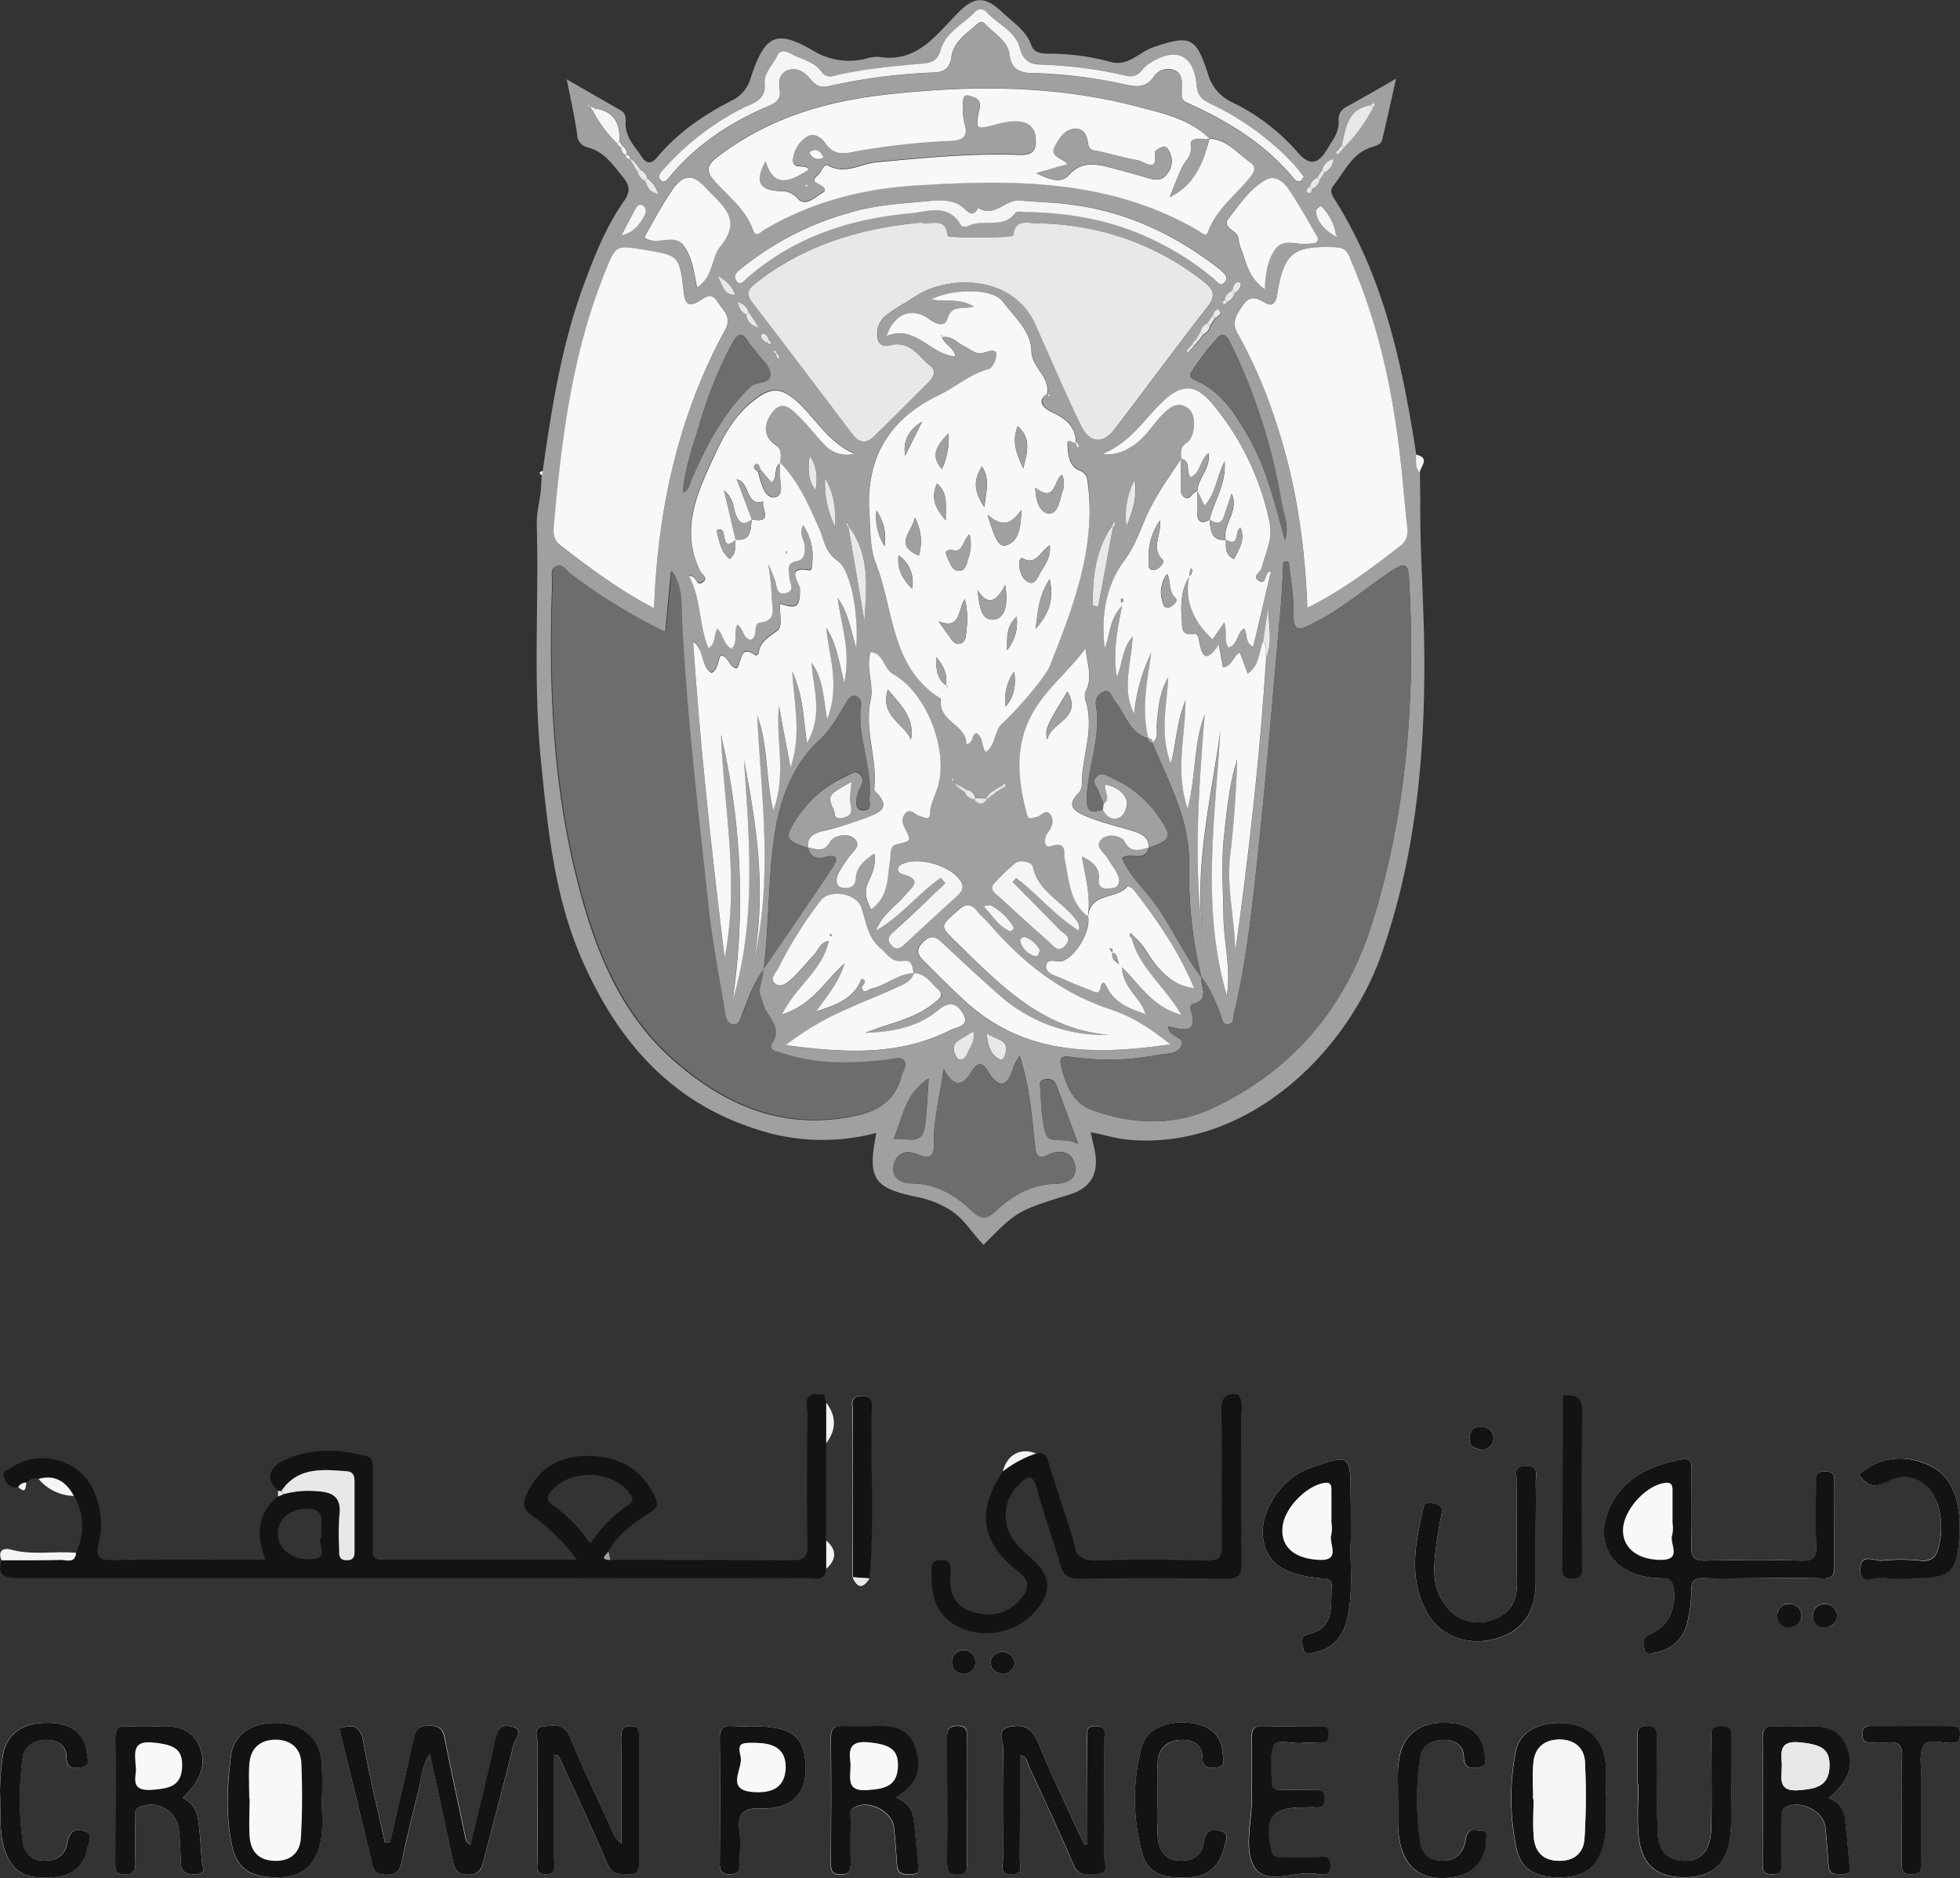 <svg xmlns="http://www.w3.org/2000/svg" id="Layer_1" data-name="Layer 1" viewBox="0 0 483.71 463.42"><rect x="0" y="0" width="483.71" height="463.42" fill="#333333" stroke="none"/><defs><style>.cls-1{fill:#f8f8f8;}.cls-2{fill:#131313;}.cls-3{fill:#f5f5f5;}.cls-4{fill:#e8e8e8;}.cls-5{fill:#a0a0a0;}.cls-6{fill:#6d6d6d;}</style></defs><path class="cls-1" d="M214.51,389.55c1.25-13.71.19-27.45.53-41.17,0-1.78.48-3.83-2.44-3.84-3.16,0-2.18,2.33-2.19,3.91v40.81C211.64,392.07,213,392,214.51,389.55Zm220.39,0c5,0,10-.09,15,0,2.15.05,2.87-.59,2.82-2.81-.13-6.81-.06-13.63,0-20.45,0-1.74.18-3.23-2.45-3.15-2.42.08-2.1,1.55-2.1,3,0,5-.17,10,.06,15,.14,2.94-.5,4.12-3.76,4-7.81-.25-15.63-.2-23.44,0-2.85.06-3.69-.82-3.6-3.63.2-6.15,0-12.31.08-18.46,0-1.82.06-3.37-2.57-2.86-7.28,1.43-13.74,4.18-17.32,11.2-4.43,8.7-.22,16.57,9.44,17.91,1.32.18,2.66.19,4,.27s1.63.66,1.87,1.83c1,5-.94,9.77-5.56,11.8-2,.89-1.78,2.23-1.53,3.59.38,2.07,2,1.18,3.18.93a9.3,9.3,0,0,0,7.39-7.27,31.16,31.16,0,0,0,1-7.87c0-2.38.67-3.18,3.1-3.08,4.78.13,9.61,0,14.43,0ZM96.2,454.75,95,454.63c-1.8-8.24-3.83-16.44-5.3-24.73-.71-4-2.51-4.51-5.94-3.31,2.67,11,5.35,22,8,32.93.47,2,1.09,3.14,3.55,3.14s3.4-1,3.88-3.29c1.27-6,2.77-12,4.22-18,.67-2.76.68-5.77,2.72-8.47l5.55,25.74c.45,2.11.58,4,3.8,4s3.45-1.75,4-3.89c2.45-9.49,5-18.95,7.37-28.47.34-1.33,2.65-3.43-.62-4.23-2.83-.7-3.52,1.08-4,3.52-1.87,8.54-4,17-6,25.66-1.34-.58-1.29-1.64-1.49-2.58-1.57-7.48-3.2-14.95-4.71-22.44-.46-2.33-.44-4.31-4-4.35s-3.6,2.17-4.1,4.32c-2,8.17-3.8,16.35-5.66,24.52Zm355.14-11c5-4.32,6.19-7.83,4.5-12.35-1.9-5-6.07-5.55-10.63-5.38a68.1,68.1,0,0,1-7,0c-2.23-.15-3.28.36-3.25,2.93.13,10.3.08,20.6,0,30.9,0,1.8.34,2.75,2.44,2.74s2.34-1.14,2.3-2.84c-.07-3.49-.06-7,0-10.47,0-1.07-.5-2.32.8-3.13,3.44-2.16,9.47.69,9.93,4.78.35,3.13.56,6.28.78,9.43.18,2.52,2,2.14,3.65,2.17,2.33.06,1.58-1.59,1.47-2.78q-.43-5.22-1-10.41a6.17,6.17,0,0,0-3.95-5.61Zm-230.18-.12c5.15-3.11,6.41-7.29,4.72-12.27s-6.1-5.48-10.63-5.33c-2.32.07-4.66.13-7,0s-3.27.4-3.24,3c.12,10.3.08,20.61,0,30.92,0,1.84.44,2.72,2.49,2.72s2.43-1,2.38-2.81c-.09-3.48-.07-7,0-10.47,0-1.08-.48-2.34.76-3.17,3.35-2.22,9.48.69,9.93,4.79.35,3.13.54,6.29.78,9.43.2,2.51,2.05,2.16,3.68,2.15,2.28,0,1.54-1.64,1.44-2.85-.28-3.31-.6-6.62-.93-9.93-.21-2.71-1.13-4.93-4.34-6.2Zm112.17-63.34V369.46c0-10.68,0-10.68-10.23-7.09-6.78,2.38-12.22,10.56-11.4,17.12.77,6.11,5,9.17,13.94,10,1.49.13,3.13-.17,3,2.18-.33,4.66.91,10.05-5.71,11.63-2.21.53-1.48,2.4-1.25,3.68.31,1.72,1.81,1,2.84.8,4.84-1,7.18-4.39,8.12-9,1.36-6.59.45-13.25.73-18.51ZM136.76,433.21l.87-.11c.31.58.64,1.14.91,1.74,3.78,8.31,7.73,16.56,11.24,25,1.26,3,3.34,2.62,5.64,2.7,1.75.06,2.27-.7,2.27-2.37q-.08-16,0-32c0-1.37-.34-2.16-1.92-2.2s-2.5.43-2.39,2.23c.09,1.32,0,2.66,0,4V455a7.52,7.52,0,0,1-2.29-3.11c-3.51-7.72-7.22-15.35-10.43-23.19-1.47-3.58-4.11-2.83-6.57-2.64-2.67.21-1.45,2.59-1.46,4-.11,9.66-.08,19.32,0,29,0,1.51-.7,3.51,2.11,3.5s2-2.1,2-3.55C136.79,450.4,136.76,441.81,136.76,433.21ZM45.05,443.69c4.59-4.27,6-8.46,4.21-12.63-2-4.65-6-5.25-10.41-5.06a72,72,0,0,1-7.49,0c-2.1-.11-2.93.5-2.9,2.77.1,10.33.06,20.65,0,31,0,1.7.13,2.82,2.34,2.83,2.4,0,2.68-1.16,2.62-3.11-.11-3.5-.08-7,0-10.5,0-1-.54-2.28,1-3a6.93,6.93,0,0,1,9.72,5.33c.33,2.81.36,5.65.5,8.48.12,2.51,1.69,2.84,3.78,2.76,2.78-.11,1.52-1.82,1.41-3.13-.21-2.49-.33-5-.58-7.48C48.93,448.77,48.78,445.5,45.05,443.69ZM268.36,455l-.71.2c-.42-.85-.87-1.68-1.27-2.54-3.45-7.56-7.13-15-10.23-22.74-1.43-3.55-3.57-4.42-6.84-3.84-3.57.63-1.67,3.49-1.71,5.2-.22,9.15-.13,18.32-.08,27.48,0,1.61-.91,3.94,2.3,3.78,2.9-.14,1.85-2.31,1.86-3.69.09-8.56,0-17.11,0-25.81,1.82.54,1.77,1.92,2.22,2.89,3.7,8,7.48,16,10.9,24.07,1.4,3.32,3.89,2.65,6.22,2.43,2.71-.25,1.45-2.6,1.47-4,.11-9.66.08-19.32,0-29,0-1.49.75-3.49-2.13-3.46s-2.05,2.06-2.06,3.51C268.33,438,268.36,446.49,268.36,455ZM379,378.93c0-4.32.06-8.64,0-13,0-1.75,1-4.19-2.5-4.11-3.3.08-2.11,2.41-2.13,3.91q-.15,12.47,0,24.94c0,4.55-1.83,7.81-6.17,9.15a9.86,9.86,0,0,1-11.52-3.7c-2.54-3.37-2.94-7.38-2.59-11.4a96.1,96.1,0,0,1,1.65-10.82c.35-1.73-.1-2.5-1.75-2.78-1.13-.2-2.3-.69-2.71,1.07-2,8.5-3.69,17.06.62,25.31,3.25,6.22,10.16,8.83,17,7S379,398.1,379,390.43c0-3.86,0-7.68,0-11.51Zm17.39,64.78c-.28-3.58.47-7.43-.72-11.17-1.51-4.72-5.12-7.24-10.62-7.33-5.72-.1-10.2,2.35-11.06,7.27a60.08,60.08,0,0,0,.23,23.71c1.2,5.27,4.84,7.25,11,7.13,5.71-.12,8.82-2.43,10.31-7.52,1.16-3.92.71-7.92.86-12.1Zm-317,.36a82.76,82.76,0,0,0-.06-9.45c-.64-5.71-4.58-9.08-10.42-9.4-6.35-.35-11.23,2.46-11.93,8.08-1,7.53-1.36,15.24.39,22.75,1.2,5.17,4.52,7.2,10.41,7.26s9.1-2,10.79-6.89c1.4-4,.83-8.23.82-12.36Zm324.69-3.68h.16c0,4-.23,8,.05,12,.56,7.91,4.59,11.31,12.42,10.91,6.81-.36,10.18-4.25,10.43-12.61.21-7,.07-14,.05-21,0-1.73.58-3.72-2.48-3.72s-2.34,2.11-2.36,3.74c0,7.16.1,14.33-.08,21.49-.15,5.94-2.89,8.55-7.74,8-4.62-.55-5.42-4-5.52-7.63-.22-7.49-.16-15-.14-22.49,0-1.87-.1-3.15-2.59-3.09-2.33.06-2.22,1.37-2.21,2.94,0,3.79,0,7.62,0,11.45Zm-95.2,3.47h0c0,5.66-1.92,12.4.5,16.7,2.85,5.07,10.19,1,15.49,1.91,1.47.26,3.5.61,3.4-2.19-.09-2.46-1.82-1.93-3.21-2-2.83-.06-5.66,0-8.49,0-1.25,0-2.46.26-2.9-1.74-1.75-8.07,0-10.47,8.16-10.49h3c1.58.09,2-.77,2-2.15s-.38-2.2-2-2.17c-2.67.06-5.33,0-8,0-1.25,0-3,.31-3-1.64-.09-3.15-.67-6.62.45-9.34.67-1.63,4.3-.42,6.6-.58a37.53,37.53,0,0,1,4.5,0c1.6.08,2.44-.37,2.45-2.19,0-2.06-1.25-2-2.64-2-4.5,0-9,.09-13.49,0-2.19-.06-2.9.74-2.86,2.88.11,5,0,10,0,15ZM0,442.21c.26,6.29-.32,11,1.55,15.46,1.94,4.63,5.51,6.23,12,5.58,4.35-.43,7.11-2.76,7.93-7,.29-1.45,1.81-3.75-1.06-4.5-2.51-.65-3.41.75-3.87,3.14-.56,3-2.72,4.4-5.82,4.3a5,5,0,0,1-5.13-4.51,76.37,76.37,0,0,1-.06-20.87c.41-3.13,2.82-4.41,5.76-4.43s5,1.21,5.07,4.29c0,2.92,1.85,2.71,3.66,2.49,2.42-.31,1.47-2.27,1.35-3.54-.43-4.54-3.45-7.1-8.48-7.42-6.65-.43-11.09,2.18-12.18,7.73A65.43,65.43,0,0,0,0,442.2Zm345,1.63c.14,4.64-.5,9.35,1.37,13.81,2,4.81,6.51,6.68,13,5.48,4.33-.79,7.15-4.22,7.34-8.82,0-1.18.4-2.51-1.39-2.54-1.23,0-2.79-.58-3.41,1.18-.27.78-.29,1.65-.57,2.42a5.34,5.34,0,0,1-5.74,3.83c-2.9-.14-4.74-1.66-5.17-4.46a73.77,73.77,0,0,1-.07-20.88c.42-3.19,2.86-4.37,5.75-4.45s5,1.2,5.1,4.26c.08,2.86,1.78,2.73,3.65,2.51,2.44-.29,1.53-2.23,1.39-3.5-.52-4.68-3.45-7-8-7.43-6.55-.67-11.15,1.89-12.64,7.17-1,3.73-.48,7.57-.58,11.41ZM185.32,426c-1.49,0-3,.1-4.48,0-2.24-.19-3.26.42-3.23,3,.13,10.29.1,20.58,0,30.86,0,1.87.46,2.7,2.46,2.72s2.61-.71,2.52-2.63c-.14-2.65.26-5.35-.1-8-.63-4.59,1.1-5.79,5.61-5.65,7.83.26,11.5-4.26,10.59-12C198,428,194.79,426,185.32,426Zm100.36,18.1c0-3.16-.2-6.34.06-9.48s2.45-5.07,5.67-5.21c3-.13,5.31,1,5.36,4.48,0,2.57,1.71,2.43,3.42,2.32,2.5-.15,1.68-2,1.6-3.35-.26-4.57-3-6.84-7.27-7.55-6.06-1-11.64,1.24-12.82,6.07a50.09,50.09,0,0,0,.25,26.12c1.41,4.85,5.38,6.34,11.91,5.77,4.63-.41,7.29-3,8.23-7.38.29-1.35,1.67-3.46-1-4.07-2.12-.5-3.67-.14-4,2.77-.41,3.17-2.7,4.82-6.08,4.61-3.55-.21-5-2.62-5.26-5.62A90.85,90.85,0,0,1,285.68,444.09Zm173-80.18c2,2.74,3.72,3.5,7.14,1.65,5.13-2.77,10.31-.12,12.28,5.46a18.7,18.7,0,0,1,.41,10.3c-.56,2.68-1.58,4-4.61,3.77a46.53,46.53,0,0,0-9.44,0c-1.87.21-5.21-2-5.38,2-.19,4.24,3.31,2,5.15,2.27a59.32,59.32,0,0,0,8,.09c9.26,0,10.78-1.46,11.34-11a28.86,28.86,0,0,0,0-3.48c-.47-6.11-2.31-11.56-8.59-13.89-5.78-2.09-11.37-1.38-16.26,2.83ZM469.33,446v13c0,1.84-.38,3.71,2.6,3.57,2.65-.12,2.25-1.83,2.25-3.46v-20c0-2.81-.72-6.11.51-8.27,1.11-2,4.6-.57,7-.7,1.58-.08,1.94-.76,2-2.14s-.49-2.07-2-2.06c-6.65.06-13.3,0-19.95,0-1.36,0-2.14.45-2.14,2s.59,2.14,2,2.12a26.7,26.7,0,0,0,4,0c3.24-.48,3.95,1,3.77,3.94C469.15,438,469.33,442,469.33,446Zm-230.69-1.87v-15c0-1.66.31-3.28-2.37-3.25-2.51,0-2.55,1.38-2.54,3.2,0,10.14.06,20.27,0,30.41,0,2.06.47,3,2.74,3s2.2-1.38,2.19-2.94c0-5.07,0-10.23,0-15.38Zm-.65-31c1.62-.3,2.72-1.18,2.71-2.91a2.9,2.9,0,0,0-5.8-.17c0,1.89,1.14,2.95,3.09,3.1Zm215.38-14.5a2.85,2.85,0,0,0-2.94-2.75,2.65,2.65,0,0,0-3,2.26c0,.12,0,.25,0,.38a2.72,2.72,0,0,0,3.09,3.07c1.67,0,2.66-1.17,2.85-2.94Zm-87.52-40.76c1.45-.45,2.76-1.14,2.72-2.94,0-2.05-1.35-2.77-3.25-2.77s-2.56,1-2.67,2.74c-.14,2.32,1.55,2.55,3.2,3ZM247.29,413.12a2.91,2.91,0,0,0,3.11-2.6,3,3,0,0,0-5.86-.75C244.29,411.69,245.51,412.75,247.29,413.12Zm197.29-14.3a2.8,2.8,0,0,0-2.59-3h-.2a2.7,2.7,0,0,0-3.11,2.22l0,.3c-.21,2,1.09,3.15,3,3.19a2.79,2.79,0,0,0,2.93-2.63Z" transform="translate(0 -0.07)"></path><path class="cls-2" d="M200.51,344.05l2.88.17.51,1.94v41c-.2,3.23-2.68,2.3-4.46,2.3q-30.42.07-60.86,0H4.88c-3.36,0-5.69-.24-4.5-4.46,4.89,0,9.78,0,14.67-.09,1.4,0,3.49.92,3.72-1.76a14.77,14.77,0,0,0-.54-14.06c-1.9-3.51-4.6-5.33-8.72-4.2a3.34,3.34,0,0,0-3,.93c-.8.12-1.58.25-2,1.09-2.26.69-3.07-1.16-3.6-2.53s1.24-1.7,2.12-2.29c6.85-4.6,17.37-1.84,20.43,6.6a19.81,19.81,0,0,1,1,11.76c-1,3.81-.16,4.68,3.75,4.59,12.29-.26,24.58-.1,37.33-.1-2.43-6-2.08-11.43,3.14-15.7l1.38-.56a23.46,23.46,0,0,1,8.38-.7c3.76.2,5.87,1.55,5.35,5.82a70.24,70.24,0,0,0-.06,8.46c0,1.33-.18,2.71,1.87,2.73s1.92-1.36,1.92-2.7V365.87c0-1.42-.09-2.71-1.93-2.84-6-.44-12.08-1.09-16.13,4.9a1.13,1.13,0,0,0-.77-.07c-3.17-2.44-2.64-5.63,1.78-7.64,6.42-2.91,13.17-2.58,19.89-.88,2,.52,1.64,2.23,1.64,3.68v18.47c0,1.59-.48,3.47,2.23,3.46h48.14a47.19,47.19,0,0,0-10.86-10.76c-2.58-1.75-2.57-3.13-1.44-5.57,3.12-6.75,8.65-9.49,15.66-9.28s12.66,3.19,15.81,9.94c.81,1.74,1,2.67-1,3.92-4,2.56-8,5.25-10.37,9.68-.61.87-2.42,2,.45,2.11,14.92,0,29.83,0,44.75.11,3,0,4-.75,3.91-3.87-.19-10.77-.12-21.54,0-32.31C199.28,347.27,198.26,345.18,200.51,344.05Zm-54.86,37a33.84,33.84,0,0,1,9.3-9.55c1.57-1.06,1.33-1.79.32-3.1-4.34-5.59-14.19-5.92-19-.64-1.42,1.54-1.62,2.51.3,3.82a35.69,35.69,0,0,1,9.09,9.41Zm-66.27-1.82c-.61-2.91,1.64-7.08-3.93-6.86-4.13.15-6.87,2.55-6.87,6.25s3.64,6.57,8.59,6.17c4.51-.39.74-4.12,2.22-5.58Z" transform="translate(0 -0.07)"></path><path class="cls-2" d="M265,380.35c.27,3.62,2,4.94,5.81,4.8,9-.34,17.94-.25,26.91,0,3.13.08,3.91-.87,3.86-3.91-.18-11,.06-21.94-.15-32.9-.06-3.25.89-4.57,4.09-4.17,1.56,1.92.73,4.17.75,6.24.09,11.83,0,23.66.1,35.49,0,2.78-.69,3.73-3.58,3.7q-18.24-.23-36.49,0c-2.64,0-3.84-.82-4.56-3.28-1.87-6.38-4.13-12.66-5.86-19.07-.94-3.5-2.18-3-4.22-1.09a10.59,10.59,0,0,0-.86,14.82A25.65,25.65,0,0,0,254,384.1c5.7,4.79,5.91,9.17.65,14.45a16.08,16.08,0,0,1-17.13,3.37c-5.37-2.25-7.81-6.48-7.59-13.3.05-1.51-.69-3.42,2.11-3.58,3.08-.17,2.62,1.87,2.5,3.61-.33,4.53,1.18,8,5.76,9.24s8.67.34,11.75-3.45c1.9-2.34,2.25-4.26-.74-6.6-9.31-7.28-10.33-14.93-3.8-24.7a26.87,26.87,0,0,1,8.18-4.4c2.72-.63,2.82,1.53,3.36,3.19Q262,371.14,265,380.35Z" transform="translate(0 -0.07)"></path><path class="cls-2" d="M434.94,389.5c-4.82,0-9.65.13-14.46,0-2.43-.1-3.1.7-3.1,3.08a31.16,31.16,0,0,1-1,7.87,9.3,9.3,0,0,1-7.39,7.27c-1.19.25-2.8,1.14-3.18-.93-.25-1.36-.51-2.7,1.53-3.59,4.62-2,6.61-6.82,5.56-11.8-.24-1.17-.7-1.76-1.87-1.83s-2.66-.09-4-.27c-9.66-1.34-13.87-9.21-9.44-17.91,3.58-7,10-9.77,17.32-11.2,2.63-.51,2.58,1,2.57,2.86-.05,6.15.12,12.31-.08,18.46-.09,2.81.75,3.69,3.6,3.63,7.81-.18,15.63-.23,23.44,0,3.26.11,3.9-1.07,3.76-4-.23-5-.07-10-.06-15,0-1.46-.32-2.93,2.1-3,2.63-.08,2.46,1.41,2.45,3.15,0,6.82-.1,13.64,0,20.45,0,2.22-.67,2.86-2.82,2.81C444.92,389.41,439.93,389.5,434.94,389.5Zm-22.17-13.66v-8c0-1.37-.29-2.1-2-1.85-4.7.7-10.16,6.76-10.23,11.59-.07,4.46,3.61,7.36,9.35,7.39,5.46,0,2-4.11,2.82-6.21a8.42,8.42,0,0,0,.06-2.92Z" transform="translate(0 -0.07)"></path><path class="cls-2" d="M96.24,454.7c1.86-8.17,3.69-16.35,5.61-24.51.5-2.15.57-4.36,4.1-4.32s3.49,2,4,4.35c1.51,7.49,3.14,15,4.71,22.44.2.94.15,2,1.49,2.58,2-8.63,4.18-17.12,6-25.66.53-2.44,1.22-4.22,4.05-3.52,3.27.8,1,2.9.62,4.23-2.36,9.52-4.92,19-7.37,28.47-.55,2.14-.9,3.88-4,3.89s-3.35-1.91-3.8-4l-5.55-25.74c-2,2.7-2,5.71-2.72,8.47-1.45,6-3,11.94-4.22,18-.48,2.31-1.32,3.29-3.88,3.29s-3.08-1.18-3.55-3.14c-2.61-11-5.29-21.9-8-32.93,3.43-1.2,5.23-.69,5.94,3.31,1.47,8.29,3.5,16.49,5.3,24.73Z" transform="translate(0 -0.07)"></path><path class="cls-2" d="M451.38,443.73a6.17,6.17,0,0,1,4,5.58q.57,5.19,1,10.41c.11,1.19.86,2.84-1.47,2.78-1.62,0-3.47.35-3.65-2.17-.22-3.15-.43-6.3-.78-9.43-.46-4.09-6.49-6.94-9.93-4.78-1.3.81-.78,2.06-.8,3.13-.07,3.49-.08,7,0,10.47,0,1.7-.1,2.83-2.3,2.84s-2.45-.94-2.44-2.74c.06-10.3.11-20.6,0-30.9,0-2.57,1-3.08,3.25-2.93a68.1,68.1,0,0,0,7,0c4.56-.17,8.73.34,10.63,5.38C457.57,435.9,456.34,439.41,451.38,443.73Zm-11.63-8.07c0,3.16-1.17,6.6,4.31,6.13,4.15-.36,7.31-1,7.44-5.89.12-4.22-1.93-5.37-7.3-5.9S439.63,432.68,439.75,435.66Z" transform="translate(0 -0.07)"></path><path class="cls-2" d="M221.2,443.61c3.21,1.27,4.13,3.49,4.4,6.11.33,3.31.65,6.62.93,9.93.1,1.21.84,2.83-1.44,2.85-1.63,0-3.48.36-3.68-2.15-.24-3.14-.43-6.3-.78-9.43-.45-4.1-6.58-7-9.93-4.79-1.24.83-.74,2.09-.76,3.17-.06,3.49-.08,7,0,10.47,0,1.77-.26,2.8-2.38,2.81s-2.5-.88-2.49-2.72c.07-10.31.11-20.62,0-30.92,0-2.55,1-3.1,3.24-3s4.66.09,7,0c4.53-.15,8.89.2,10.63,5.33S226.35,440.5,221.2,443.61Zm-11.3-8.23c.06,3.26-1.33,6.84,4.21,6.4,4.11-.32,7.32-.87,7.5-5.8.15-4.21-1.93-5.47-7.2-6S209.58,432.4,209.9,435.38Z" transform="translate(0 -0.07)"></path><path class="cls-2" d="M333.37,380.27c-.28,5.26.63,11.92-.73,18.51-.94,4.6-3.28,8-8.12,9-1,.22-2.53.92-2.84-.8-.23-1.28-1-3.15,1.25-3.68,6.62-1.58,5.38-7,5.71-11.63.17-2.35-1.47-2-3-2.18-8.93-.84-13.17-3.9-13.94-10-.82-6.56,4.62-14.74,11.4-17.12,10.19-3.59,10.19-3.59,10.23,7.09C333.38,372.59,333.37,375.75,333.37,380.27Zm-4.78-4.55v-8c0-1.46-.35-2-2-1.71-4.39.87-9.55,6.19-10.06,10.69-.57,4.92,2.72,7.93,8.89,8.27,5.85.31,2.35-4.11,3.17-6.3a8.6,8.6,0,0,0,0-2.95Z" transform="translate(0 -0.07)"></path><path class="cls-2" d="M136.76,433.21V459c0,1.45.84,3.54-2,3.55s-2.11-2-2.11-3.5c0-9.65-.07-19.31,0-29,0-1.37-1.21-3.75,1.46-4,2.46-.19,5.1-.94,6.57,2.64,3.21,7.84,6.92,15.47,10.43,23.19A7.52,7.52,0,0,0,153.4,455V432.21c0-1.33.08-2.67,0-4-.11-1.8.75-2.27,2.39-2.23s1.92.83,1.92,2.2v32c0,1.67-.52,2.43-2.27,2.37-2.3-.08-4.38.34-5.64-2.7-3.51-8.43-7.46-16.68-11.24-25-.27-.6-.6-1.16-.91-1.74Z" transform="translate(0 -0.07)"></path><path class="cls-2" d="M45.05,443.69c3.73,1.81,3.88,5.08,4.19,8.24.25,2.49.37,5,.58,7.48.11,1.31,1.37,3-1.41,3.13-2.09.08-3.66-.25-3.78-2.76-.14-2.83-.17-5.67-.5-8.48a6.93,6.93,0,0,0-7.86-5.86,7.11,7.11,0,0,0-1.86.55c-1.51.71-.94,2-1,3-.08,3.5-.11,7,0,10.5.06,1.95-.22,3.12-2.62,3.11-2.21,0-2.35-1.13-2.34-2.83,0-10.33.08-20.65,0-31,0-2.27.8-2.88,2.9-2.77,2.5.12,5,.12,7.49,0,4.42-.19,8.44.41,10.41,5.06C51,435.23,49.64,439.42,45.05,443.69Zm-11.54-7.55c.33,2-1.86,6,3.94,5.57,4.13-.3,7.36-.79,7.5-5.79.12-4.23-1.91-5.39-7.3-5.89C32.58,429.55,33.28,432.53,33.51,436.14Z" transform="translate(0 -0.07)"></path><path class="cls-2" d="M268.36,455V429.51c0-1.45-.84-3.49,2.06-3.51s2.12,2,2.13,3.46c0,9.66.07,19.32,0,29,0,1.38,1.24,3.73-1.47,4-2.33.22-4.82.89-6.22-2.43-3.42-8.12-7.2-16.08-10.9-24.07-.45-1-.4-2.35-2.22-2.89,0,8.7,0,17.25-.05,25.81,0,1.38,1,3.55-1.86,3.69-3.21.16-2.29-2.17-2.3-3.78,0-9.16-.14-18.33.08-27.48,0-1.71-1.86-4.57,1.71-5.2,3.27-.58,5.41.29,6.84,3.84,3.1,7.71,6.78,15.18,10.23,22.74.4.86.85,1.69,1.27,2.54Z" transform="translate(0 -0.07)"></path><path class="cls-2" d="M379,378.92V390.4c0,7.67-3.32,12.22-10.1,14.07s-13.79-.73-17-7c-4.31-8.25-2.58-16.81-.62-25.31.41-1.76,1.58-1.27,2.71-1.07,1.65.28,2.1,1.05,1.75,2.78a96.45,96.45,0,0,0-1.65,10.82c-.35,4,0,8,2.59,11.4a9.86,9.86,0,0,0,11.52,3.7c4.34-1.34,6.22-4.6,6.17-9.15q-.12-12.47,0-24.94c0-1.5-1.17-3.83,2.13-3.91,3.51-.08,2.47,2.36,2.5,4.11C379.1,370.28,379,374.6,379,378.92Z" transform="translate(0 -0.07)"></path><path class="cls-2" d="M396.43,443.7c-.15,4.18.3,8.18-.84,12.09-1.49,5.09-4.6,7.4-10.31,7.52-6.18.12-9.82-1.86-11-7.13a60.08,60.08,0,0,1-.23-23.71c.86-4.92,5.34-7.37,11.06-7.27,5.5.09,9.11,2.61,10.62,7.33C396.9,436.27,396.15,440.12,396.43,443.7Zm-18.06.33h.1c0,3.15-.22,6.32.06,9.44.32,3.56,2.27,5.7,6.17,5.76s6.13-2,6.34-5.55a172,172,0,0,0,.11-18.86c-.19-3.57-2.76-5.6-6.47-5.5s-5.94,2.12-6.25,5.77c-.26,3-.06,6-.06,8.9Z" transform="translate(0 -0.07)"></path><path class="cls-2" d="M79.43,444.06c0,4.13.58,8.32-.82,12.35-1.69,4.88-4.93,7-10.79,6.89s-9.21-2.09-10.41-7.26c-1.75-7.51-1.35-15.22-.39-22.75.7-5.62,5.58-8.43,11.93-8.08,5.84.32,9.78,3.69,10.42,9.4A82.76,82.76,0,0,1,79.43,444.06Zm-17.92-.28h.09c0,3.15-.19,6.31,0,9.45.27,3.54,2.07,5.82,6,6,4.11.18,6.46-2,6.67-5.76.35-6.11.36-12.27.1-18.39-.16-3.61-2.61-5.72-6.28-5.75-3.9,0-6.26,2.09-6.56,6C61.34,438.13,61.51,441,61.51,443.78Z" transform="translate(0 -0.07)"></path><path class="cls-2" d="M404.12,440.38V428.89c0-1.57-.12-2.88,2.21-2.94,2.49-.06,2.59,1.22,2.59,3.09,0,7.5-.08,15,.14,22.49.1,3.59.9,7.08,5.52,7.63,4.85.58,7.59-2,7.74-8,.18-7.16,0-14.33.08-21.49,0-1.63-.82-3.75,2.36-3.74s2.47,2,2.48,3.72c0,7,.16,14-.05,21-.25,8.36-3.62,12.25-10.43,12.61-7.83.4-11.86-3-12.42-10.91-.28-4,0-8,0-12Z" transform="translate(0 -0.07)"></path><path class="cls-2" d="M308.92,443.85c0-5,.07-10,0-15,0-2.14.67-2.94,2.86-2.88,4.49.13,9,0,13.49,0,1.39,0,2.66-.1,2.64,2,0,1.82-.85,2.27-2.45,2.19a37.53,37.53,0,0,0-4.5,0c-2.3.16-5.93-1-6.6.58-1.12,2.72-.54,6.19-.45,9.34,0,1.95,1.78,1.61,3,1.64,2.67.06,5.33.07,8,0,1.58,0,2,.78,2,2.17s-.4,2.24-2,2.15c-1-.06-2,0-3,0-8.13,0-9.91,2.42-8.16,10.49.44,2,1.65,1.72,2.9,1.74h8.49c1.39,0,3.12-.5,3.21,2,.1,2.8-1.93,2.45-3.4,2.19-5.3-.94-12.64,3.16-15.49-1.91-2.42-4.3-.5-11-.5-16.7Z" transform="translate(0 -0.07)"></path><path class="cls-2" d="M0,442.2a66.73,66.73,0,0,1,.77-9.26c1.09-5.55,5.53-8.16,12.18-7.73,5,.32,8.05,2.88,8.48,7.42.12,1.27,1.07,3.23-1.35,3.54-1.81.22-3.62.43-3.66-2.49,0-3.08-2.27-4.31-5.07-4.29s-5.35,1.3-5.76,4.43a76.37,76.37,0,0,0,.06,20.87,5,5,0,0,0,5.13,4.51c3.1.1,5.26-1.31,5.82-4.3.46-2.39,1.36-3.79,3.87-3.14,2.87.75,1.35,3.05,1.06,4.5-.82,4.22-3.58,6.55-7.93,7-6.54.65-10.11-1-12-5.58S.26,448.49,0,442.2Z" transform="translate(0 -0.07)"></path><path class="cls-2" d="M345,443.83c.1-3.81-.38-7.68.68-11.42,1.49-5.28,6.09-7.84,12.64-7.17,4.52.47,7.45,2.75,8,7.43.14,1.27,1,3.21-1.39,3.5-1.87.22-3.57.35-3.65-2.51-.08-3.06-2.29-4.33-5.1-4.26s-5.33,1.26-5.75,4.45a73.77,73.77,0,0,0,.07,20.88c.43,2.8,2.27,4.32,5.17,4.46a5.34,5.34,0,0,0,5.74-3.83c.28-.77.3-1.64.57-2.42.62-1.76,2.18-1.21,3.41-1.18,1.79,0,1.43,1.36,1.39,2.54-.19,4.6-3,8-7.34,8.82-6.53,1.2-11-.67-13-5.48C344.51,453.18,345.17,448.47,345,443.83Z" transform="translate(0 -0.07)"></path><path class="cls-2" d="M185.32,426c9.47,0,12.64,2,13.39,8.27.91,7.77-2.76,12.29-10.59,12-4.51-.14-6.24,1.06-5.61,5.65.36,2.61,0,5.31.1,8,.09,1.92-.55,2.65-2.52,2.63s-2.47-.85-2.46-2.72c.08-10.28.11-20.57,0-30.86,0-2.56,1-3.17,3.23-3A41.44,41.44,0,0,0,185.32,426Zm1.79,4.12c-4.44-.12-5.12,0-4.34,3.4.68,2.92-3.91,8.19,3,8.73,5.34.43,7.9-1.59,8.12-5.69s-2-6.29-6.78-6.41Z" transform="translate(0 -0.07)"></path><path class="cls-2" d="M285.68,444.09a88.18,88.18,0,0,0,.06,9.48c.3,3,1.71,5.41,5.26,5.62,3.38.21,5.67-1.44,6.08-4.61.37-2.91,1.92-3.27,4-2.77,2.64.61,1.26,2.72,1,4.07-.94,4.37-3.6,7-8.23,7.38-6.53.57-10.5-.92-11.91-5.77a50.09,50.09,0,0,1-.25-26.12c1.18-4.83,6.76-7.07,12.82-6.07,4.24.71,7,3,7.27,7.55.08,1.35.9,3.2-1.6,3.35-1.71.11-3.37.25-3.42-2.32,0-3.45-2.38-4.61-5.36-4.48-3.22.14-5.41,1.92-5.67,5.21S285.68,440.93,285.68,444.09Z" transform="translate(0 -0.07)"></path><path class="cls-2" d="M458.72,363.91c4.89-4.21,10.48-4.91,16.29-2.75,6.28,2.33,8.12,7.78,8.59,13.89a28.86,28.86,0,0,1,0,3.48c-.56,9.51-2.08,11-11.34,11a59.32,59.32,0,0,1-8-.09c-1.84-.25-5.34,2-5.15-2.27.17-4,3.51-1.8,5.38-2a45.13,45.13,0,0,1,9.44,0c3,.28,4.05-1.09,4.61-3.77a18.7,18.7,0,0,0-.41-10.3c-2-5.58-7.15-8.23-12.28-5.46C462.44,367.41,460.69,366.65,458.72,363.91Z" transform="translate(0 -0.07)"></path><path class="cls-2" d="M469.33,446c0-4-.18-8,.06-12,.18-3-.53-4.42-3.77-3.94a26.7,26.7,0,0,1-4,0c-1.44,0-2-.64-2-2.12s.78-2,2.14-2h19.95c1.52,0,2.05.58,2,2.06s-.4,2.06-2,2.14c-2.43.13-5.92-1.26-7,.7-1.23,2.16-.49,5.46-.51,8.27v20c0,1.63.4,3.34-2.25,3.46-3,.14-2.6-1.73-2.6-3.57C469.34,454.68,469.33,450.36,469.33,446Z" transform="translate(0 -0.07)"></path><path class="cls-2" d="M385.72,344.47c3.43-.42,4.88.54,4.78,4.54-.32,12.28-.11,24.57-.13,36.85,0,1.72.64,3.76-2.43,3.71-2.62,0-2.36-1.62-2.36-3.32q.1-20.92.18-41.83Z" transform="translate(0 -0.07)"></path><path class="cls-2" d="M210.51,389.26c0-13.6-.06-27.21,0-40.81,0-1.58-1-3.92,2.19-3.91,2.92,0,2.49,2.06,2.44,3.84-.34,13.72.72,27.46-.53,41.17Z" transform="translate(0 -0.07)"></path><path class="cls-2" d="M238.65,444.16v15.46c0,1.56.12,2.93-2.19,2.94s-2.76-.94-2.74-3c.08-10.14,0-20.27,0-30.41,0-1.82,0-3.17,2.54-3.2s2.37,1.59,2.37,3.25Q238.65,436.69,238.65,444.16Z" transform="translate(0 -0.07)"></path><path class="cls-3" d="M18.78,383.24c-.27,2.68-2.27,1.75-3.72,1.75-4.89.12-9.78.08-14.67.09-1.07-2.45.54-3.14,2.28-2.66C8,383.92,13.43,382.7,18.78,383.24Z" transform="translate(0 -0.07)"></path><path class="cls-2" d="M238,413.14c-2-.13-3.12-1.21-3.09-3.08a2.9,2.9,0,0,1,5.8.17C240.71,412,239.61,412.84,238,413.14Z" transform="translate(0 -0.07)"></path><path class="cls-2" d="M453.37,398.64a3,3,0,0,1-2.86,3,2.71,2.71,0,0,1-3.09-2.27,2.68,2.68,0,0,1,0-.8,2.64,2.64,0,0,1,2.62-2.66,1.64,1.64,0,0,1,.38,0A2.86,2.86,0,0,1,453.37,398.64Z" transform="translate(0 -0.07)"></path><path class="cls-2" d="M365.85,357.88c-1.65-.44-3.35-.67-3.2-3,.11-1.74.81-2.75,2.67-2.74s3.21.72,3.25,2.77C368.61,356.74,367.3,357.43,365.85,357.88Z" transform="translate(0 -0.07)"></path><path class="cls-2" d="M247.29,413.12c-1.79-.37-3-1.43-2.75-3.35a3,3,0,0,1,5.86.75A2.91,2.91,0,0,1,247.29,413.12Z" transform="translate(0 -0.07)"></path><path class="cls-2" d="M444.58,398.82a2.77,2.77,0,0,1-2.8,2.76h-.14a2.74,2.74,0,0,1-3-3.19,2.7,2.7,0,0,1,2.84-2.55l.3,0a2.8,2.8,0,0,1,2.8,2.8Z" transform="translate(0 -0.07)"></path><path class="cls-3" d="M9.51,365c4.12-1.13,6.82.69,8.72,4.2A11.82,11.82,0,0,1,9.51,365Z" transform="translate(0 -0.07)"></path><path class="cls-3" d="M203.91,356.18v-10C206.43,349.5,206.44,352.84,203.91,356.18Z" transform="translate(0 -0.07)"></path><path class="cls-3" d="M255.68,358.74a26.87,26.87,0,0,0-8.18,4.4C248.51,359,252,357.13,255.68,358.74Z" transform="translate(0 -0.07)"></path><path class="cls-3" d="M203.91,387.17v-7Q207.81,383.65,203.91,387.17Z" transform="translate(0 -0.07)"></path><path class="cls-4" d="M210.51,389.26l4.07.29C213,392,211.64,392.07,210.51,389.26Z" transform="translate(0 -0.07)"></path><path class="cls-3" d="M4.51,367a2.15,2.15,0,0,1,2-1.09C6.34,367.2,6.34,368.75,4.51,367Z" transform="translate(0 -0.07)"></path><path class="cls-5" d="M150.63,385c-2.87-.12-1.06-1.24-.45-2.11Z" transform="translate(0 -0.07)"></path><path class="cls-4" d="M70,368.77l-1.38.56V368a1.13,1.13,0,0,1,.77.07Z" transform="translate(0 -0.07)"></path><path class="cls-5" d="M350.51,123.25c-.12,13.79,1.07,27.55,1,41.35,0,24.28-2.58,48.3-10.64,71.1-8.57,24.24-33.21,48.22-62.4,45.6-3.12-.28-6.07-1.26-9.3-1.85.46,2.18,1,4.06,1.23,6,.52,4.87-1.81,7.95-6.4,9.35-12.91,4-12.91,4-21.27,12.43-2.89-2.92-4.91-6.69-8.61-8.82a24.6,24.6,0,0,0-7.4-2.9c-11.16-2.25-12.7-4.47-10.45-15.9a51.66,51.66,0,0,1-29.88-1c-21.06-6.77-34-21.91-42.62-41.41-7-15.81-8.6-32.78-10.3-49.73-1.93-19.27-.45-38.59-1-57.88-.07-2.76.63-5.54,1-8.31l.21-3.86c.08-.36.17-.71.25-1.07,2.19-15.46,4.61-30.88,10-45.62,2.7-7.34,5.57-14.64,10.09-21.09,1.68-2.41,1.37-3.91-.39-6-2.45-3-4.53-6.17-8.59-7.19a3.32,3.32,0,0,1-2.6-3.18c-.62-4.38-1.61-8.7-2.57-13.62l13.39,7.69c1.25.72,1.17,1.93,1.13,3.08-.09,3.49,2.28,5.78,4,8.37,1.26,1.88,2.46,1.71,3.89,0,5-6,11.3-10.28,18.13-13.81a8.78,8.78,0,0,0,4.84-5.65c3.44-10.53,6.23-12.07,15.25-6.87a17,17,0,0,0,13.55,2,8,8,0,0,1,3-.33c9.31,1.41,13.91-5.36,19.34-10.87,4.16-4.22,6.77-4.12,11-.14,2.64,2.48,5.84,4.45,7.15,8.14.68,1.92,2.51,2,4.18,2.06A57.48,57.48,0,0,1,274,15.33c4.5,1.25,7-2.35,10.47-3.54,9.12-3.13,10.67-2.75,13.63,6.48a11,11,0,0,0,6.09,7.09,50.61,50.61,0,0,1,15.8,12c3.24,3.84,5.26,3.35,7.68-.68,1.31-2.17,2.87-4.12,2.69-6.78-.13-2,.91-3,2.54-3.81,3.66-2,7.22-4.07,11.64-6.6-1.24,5.5-2.29,10.35-3.46,15.16-.25,1-1.33,1.36-2.32,1.65-5,1.44-6.86,6-9.71,9.61-.89,1.13-.44,2.14.23,3.19,12.24,19.27,16.82,41,20.24,63.14.06,1.55-.28,3.17.91,4.49ZM294.24,85l-.88,1.11c-.39.25-.85.5-.23,1,0,0,.4-.37.6-.58l1-1.06,1-1L297,82.65a2.86,2.86,0,0,0,1.78-2.18L300,78.64c.66-.58,2.06-1.12.83-2.1-.53-.42-1.23.76-1.48,1.56l-1.22,1.84a3,3,0,0,0-1.77,2.16l-1.13,1.84Zm-50.05,110.9-.86,1.16-2.59-.1a2.4,2.4,0,0,0-2-1.95l-1.9-1.07-1.3-.7-.33-1.24-.38.19.69,1,.86,1.13,1.79,1.29a2.79,2.79,0,0,0,2.26,1.69c1.07,1.34,2.11,1.31,3.14,0l1.18-.82,1.09-.9,1.84-1.18c.19-.2.59-.55.55-.6-.42-.62-.69-.15-1,.19l-2,1.07ZM330.26,37c-.42.32-.83.66-.19,1.12a6.11,6.11,0,0,0,.7-.62l.91-1.07a38,38,0,0,0,7.17-9.85c.31-.32.77-.66.13-1-.11-.06-.48.29-.72.45-5.78.85-6.13,5.6-7.1,9.91Zm-174.68,2.2c-.05-.63-.35-1-1-1a1.87,1.87,0,0,0-.89-2.12l-.78-1.2c.23-4.32-1.29-7.35-6-8.07l-1.37-.61-.51-.51v.35a1.11,1.11,0,0,0,.43.19l.79,1.21a32.37,32.37,0,0,0,6,8l1,1.05c.15.77.38,1.49,1.25,1.74a1,1,0,0,0,1,1l.72,1.26,1.12,1.86a3.26,3.26,0,0,0,1.85,2.22c.57,1.34,1,2.82,3.25,3.26A7.39,7.39,0,0,0,159.76,44a3.13,3.13,0,0,0-1.8-2.13L156.72,40c-.38-.23-.75-.51-1.14-.78Zm36.07,47.88c-.2-.29-.18-1.06-.8-.36l.58.57.45,1.33c.19-.15.55-.4.52-.44a11.84,11.84,0,0,0-.75-1.1ZM182.87,74.9l-1-.41.36,1a3.37,3.37,0,0,0,1.87,2.2,3.56,3.56,0,0,0,2.06,2.89l.94.43-.36-1c-.67-1-1.35-2-2-3a3.25,3.25,0,0,0-1.87-2.11Zm120-.28a3.26,3.26,0,0,0,1.84-2.17c.75-.6,1.58-1.17,1.54-2.27,0-.2-.41-.58-.57-.55-1.21.2-1.25,1.3-1.55,2.18A3.18,3.18,0,0,0,302.26,74c-.37.35-.79.72-.15,1.14.08.06.48-.35.74-.54Zm22.22-30.7a3,3,0,0,0-1.79,2.17c-.52.41-1.12,1.11-.5,1.52s.82-.55,1.14-1a3,3,0,0,0,1.78-2.18l1.2-1.83a3.9,3.9,0,0,0,2.21-3.32,3.62,3.62,0,0,0-2.81,2.81ZM189.23,84.56c.24.2.62.61.7.56.63-.43.2-.77-.17-1.08-.26-.8-.56-1.56-1.56-1.61-.11,0-.32.22-.33.34C187.8,83.75,188.45,84.21,189.23,84.56Zm140.2-26.24.67.4-.38-.7a12.5,12.5,0,0,0-3.73-7.2s-1.29.78-1.25,1.13C325,55,327,56.82,329.43,58.32Zm-55.1,71.76c-4.15,6-4.62,12.66-4.69,19.4l1.38.26q1.8-9.7,3.61-19.4a12.81,12.81,0,0,0,.61-1.16c0-.05-.2-.21-.31-.31Zm-64.75.1c-.16-.41-.32-.81-.49-1.21-.11.1-.33.26-.31.3a10.78,10.78,0,0,0,.65,1l3.9,23C213.82,145.27,214.84,137.13,209.58,130.18Zm10.92,151c2.81-.65,7.14,2,7.79-3.38.47-3.85.62-7.73.91-11.61-5.72,3.51-6.48,9.67-8.66,15l-.26.25Zm5-41c-.59,2-2.38,2.7-4,3.44-3.93,1.8-8,3.35-11.89,5.16A69.62,69.62,0,0,0,193.92,258c14.77,1.93,28.09,2.65,40.7-3.76,1.47-.74,5-.89,3-4.13-1.46-2.39-3.21-3-6-.77-5.16,4.24-11.53,5.4-18,5.61,5.64-2.38,11.9-3.22,16.79-7.26,1-.83,3.06-1.8,1.13-3.44s-3.11-4.05-6-4c-.32-1.42-.35-3.36-2.44-3-2.92.5-4-1.64-5.72-3.12-3.18-2.7-3.54-6.5-4.72-10s-7.89-4.72-10.11-1.73A104.42,104.42,0,0,0,192.2,238.8c-.6,1.23-2.31,2.75-1,3.93,1.48,1.36,3.2-.18,4.35-1.23,1.94-1.78,3.56-3.9,5.38-5.83,1-1.1,1.38-2.94,3.62-3.38-1.58,7.26-8.1,11.15-11.55,18.16,7.68-2.46,10.69-8.46,15.41-12.58-1.1,4.25-3.84,7.56-7,11.83,5-1.59,8.6-3,10.67-6.82l.68.57c.26,2.36,1.6.76,2.42.58,3.61-.84,6.5-3.68,10.33-3.85ZM279.61,231c2.55,2,3.76,5,5.82,7.41,2.28,2.62,4.71,4.89,9.12,5.45-3.93-9.32-9.22-16.9-14.88-24.25a3.74,3.74,0,0,0-1.5-.94c-2.58,3.39-9.28,1.49-9.74,7.55.83-5-.61-9.89-1.47-14.89,2.48,1.24,4.43,2.76,4.2,5.5s1.92,2.45,3.22,2.34c2-.16,2.18-1.82,1.41-3.38a48,48,0,0,0-2.59-4.2c-.87-1.4-3.18-2.82-1.23-4.59,1.64-1.51,4.86-.62,5.45.52,1.66,3.23,3.79,2.16,6.08,1.66-.89,3.81-4.62,1-6.61,2.62,1.54,3.59,4.1,6.26,6.4,9,5.23,6.26,8.22,13.93,13.18,20.34-.28,2.37,2.34,5.71-2.25,6.67-.23.05-.53.93-.41,1.29,2.08,6.29-2,5.12-5.49,4.19,0,2.76,4.1,2.56,3.31,4.67-.91,2.39-3.9,2-6.15,2.44a62.8,62.8,0,0,1-20.83.49c-1.69-.19-3.37-.49-2.84,1.86,1,4.64,2.9,9.43,7.51,11.13,9.95,3.67,20.43,4.14,30.13-.46,19.46-9.22,32.45-24.54,39-45,8.84-27.89,10.94-56.58,9.28-85.66-.19-3.31-.85-4.11-4.06-2-6.49,4.27-12.35,9.47-19.36,13-3.17,1.59-5.24,2.9-5.08-2.51.12-4.2-.76-8.43-1.19-12.65l-1.32.11c-.2,3.6-.3,7.2-.62,10.78-1.87,20.82-3.54,41.67-5.78,62.46-1.38,12.85-2.8,25.74-5.8,38.36-.23.93,0,2.23-1.25,2.46-1.7.33-1.66-1.35-2-2.29-1.29-3.24-2.52-6.51-4.76-9.26a104.06,104.06,0,0,1-3-27,42.71,42.71,0,0,0-2.36-14.52c-1.89-5.64-4.52-10.89-6.75-16.33,1.68-1.22,1-3,1.12-4.62.36-4,.69-7.95,2.82-11.53-.26,6.83-2.19,13.69.64,21.22,1.44-5.28,1.34-10,3.65-15.59-.12,9.48-2.61,17.73.55,26.81,2-8.32,1.4-16.1,4.17-23.28-1.52,19-3,38.07-.13,57.19-2.86-18.08,1.6-35.53,4-53.18-1.31,21.84-4.74,43.7,1.6,65.3,1-6.57-.76-13-.84-19.58s-.58-13.2.14-19.8c.7-6.35,1.23-12.74,3.26-18.9q-.39,12-1.74,23.82c-.93,8,1.19,15.83,1.25,23.79,3.36-24.21,6.1-48.43,7.64-72.79,1.7-4,.52-8.15.48-12.31-.42,2.82-.84,5.63-1.27,8.45-1.06,2.57-.77,5.82-3.77,7.89l-1.92-5.18c-1.72.85-1.8,3.31-4.18,3.67-.27-1.62-.54-3.17-1-5.68-3.27,4.88-4.27,2.71-4.88-.82-.12-.71-.28-2-1.31-1.78-3.42.65-2.89-2-3-3.71-.28-3.61-.14-7.24,1.87-10.49l-.06-.05c-1.21,6.29,1.16,11.26,5.78,15.61l2.91-4.21c.76,2.33-.12,4.43,1,6.24,2.51-.73,2-3.73,3.92-4.74.86,1.42.1,3.48,2.2,4.54l4.39-18.62c-1.9.1-.9,3.61-3,2.34-1.84-1.1.47-2.13.73-3.24.87-3.64,2.76-7,1.94-11.07a66.37,66.37,0,0,0-13.78-28.94c-4.4-5.47-7.83-5.59-12.86-.74-4.41,4.25-7.63,9.75-14.61,12.69a10.05,10.05,0,0,0,6.85-1.63c3.48-1.92,5.31-5.44,8-8.12,1.81-1.82,3.91-3.5,6.49-1.33,1.92,1.6,1.57,7-.64,8.39-1.71,1.08-1.23,2.46-1.3,3.86h0c-3,4.51-6.12,8.85-8.39,13.82-1.75,3.83-3,7.73-5.73,11.42-4.2,5.63-5.75,13.15-4.75,21.49,1.5-3.58,1-7,4.31-10.51-1.3,6.42-2.28,11.6-1.29,17.65,1.45-3.46,1.21-6.83,3.9-10.09-.37,7-2.77,13.19.37,19.08a42.9,42.9,0,0,1,4.22-15c-1,7.07-2.54,14.07-.69,21.18-4.77-1.26-5.62-6.06-8.32-9.19-.8-.92-.89-2.88-2.64-2.42a3.08,3.08,0,0,0-2,3.59c1.24,7.64-1.94,14.81-2.28,22.31-.19,4.24,1.2,4,4,3.28.8,1.74,2.22,2.69,4,1.95s2.16-3.33,1.9-4.21c-.63-2.07-2.68-3.38-5.29-4-.34,1.74,1.49,3.51-.41,4.76a32.42,32.42,0,0,1-1.35-3.13c-.35-1.07-1.82-2.29-.42-3.57s2.48-.17,3.67.34a27.23,27.23,0,0,1,12,10.14c3,4.44,2.62,5.12-2.79,7.1.1-2.82-2-3.57-4.09-4.23-3.64-1.12-7.41-1.94-10.92-3.4-2.53-1.05-6-2.47-2.09-6.14a3.63,3.63,0,0,0,.61-2.35c.1-6.79,3.17-13.45.89-20.36a3.45,3.45,0,0,1,.13-2.37c1.68-3.3.29-6.39-.07-10.38-4,5.13-8.2,8.73-11.47,13.37-6.23,8.85-5.51,18.06-3,27.63.39,1.44,1.46.74,2.41.58,1.15-.2,2.24-2.2,3.39-.52.89,1.29.52,2.86-.52,4.16-1.21,1.5-1.26,4.13.58,3.56,4.18-1.28,3.12,1.74,3.46,3.36,1.06,5,1.11,10.41,5.65,14,.66,3.64-2.9,9.77-6.29,11-1.41.53-4-1.1-4.1,1.33-.08,1.86,2.54,2.31,4.13,3.07,2.24,1.06,4.57,1.94,6.88,2.84.84.33,2,1.15,2.34-.42.63-3,1.5-.65,1.83,0,2,3.68,5.56,5,9.18,6.21l.56.39-.48-.47c-1-4-5.55-6.25-5.78-11.49,4.54,4.35,7.37,9.71,14.7,11.78-4.28-7.22-10.54-11.71-12.27-19Zm-80.2-21.76c2,.22,3.81,1.39,5.4-1.49.8-1.45,4.21-2.29,5.89-.84,2.16,1.85-.53,3.38-1.45,4.93a36.87,36.87,0,0,0-2.42,3.75c-.58,1.37-.92,3.26,1.18,3.57,1.23.18,3-.08,3.11-2.24.16-2.83,1.95-4.52,4.63-6.23.45,3-.66,5.11-1.58,7.16-1.12,2.49-.27,4.58.75,6.62,4.45-3.14,4-8,4.71-12.4.22-1.37-.27-3.22,1.73-3.69,3.39-.8,3.51-.8,2-3.72-.68-1.32-1-2.48-.14-3.69,1.28-1.73,2.3.1,3.43.37s2.71,1.38,2.78-.36c.11-2.59,1.34-4.62,2-6.89,2.66-9.08-2.79-23-11-27.63-2.6-1.46-2.33-5.24-5.67-5.49-1.17,4,.88,8,.08,11.7-1.64,7.42,1.6,14.43.9,21.68a1.26,1.26,0,0,0,.17,1c4.72,4.44.09,5.54-2.67,6.69-3.35,1.4-7,2.11-10.5,3.16-2,.6-3.8,1.46-3.34,4.11-5.73-2-5.9-2.47-2.73-7.37A28.52,28.52,0,0,1,209,191.53c1-.46,2.06-1.46,3.18-.4s.7,2.09.15,3.22a10,10,0,0,0-.86,2.32c-.23,1.13-.42,2.41.7,3.18a2.27,2.27,0,0,0,1.84,0c1.19-.6.45-1.72.54-2.64.78-7.81-3.06-15.2-2.09-23a1.94,1.94,0,0,0-1.4-2.33c-1.14-.23-1.75.78-2.26,1.62-2,3.26-3.83,6.68-6.65,9.28-7.14,6.59-10,15.78-11.17,24.41-1.43,10.55-1.23,21.45-2.52,32.15-2.48,3.19-3.73,7-5.19,10.66-.46,1.16-.73,3-2.3,2.93-1.84-.08-2-2-2.24-3.42-1.39-8.52-3.08-17-4-25.59-2.47-23.46-5.35-46.88-6.52-70.47-.21-4.1.27-8.66-2.63-12.47-.46,4.89-.92,9.79-1.42,15.17a139.54,139.54,0,0,1-23.63-14.57c-1-.77-1.89-2.41-3.27-1.79-1.68.75-.9,2.66-1,4.05-.89,24.52,0,48.89,6,72.83,4.23,16.85,10.26,32.85,23.6,44.74,12.86,11.46,27.55,17.79,45.31,14,5.66-1.21,9.76-3.82,11.17-9.75.3-1.25,1.58-2.5.63-3.73s-2.41-.49-3.73-.34c-8.8,1-17.58,1.38-26.15-1.49-1.23-.41-3.86-.64-2.66-2.51,2.74-4.27-1.66-6.72-2.33-10-.23-1.13-1.17-2.31-.67-3.89a36.32,36.32,0,0,0,.87-4.37c5.7-8.37,11.46-16.7,17.07-25.14,1.56-2.33.84-3.34-2.05-2.53C201.57,212.07,200,211.58,199.41,209.28Zm99.07-175v0c-4.92-5-11.55-6.26-17.85-7.92-20.58-5.41-41.53-5.32-62.46-2.92-14.86,1.7-29,6-41.12,15.32-3,2.27-2.82,3.68-.49,6.24,3.31,3.65,7.39,6.78,9.15,11.64.8,2.22,1.92.65,2.63.23,11.41-6.78,23.86-10.14,37-11,24.25-1.57,48.33-1.76,70.33,11.1.75.44,1.89,1.7,2.41.25,2-5.73,7-9.14,10.54-13.67,1-1.27,1.32-2.42-.09-3.4-3.17-2.27-5.71-5.66-10-6Zm-106,80h0c.13-1.62.58-3.43-1.06-4.51-3.76-2.47-2.54-6-.75-8.23,2.58-3.21,5-.16,7,1.73s3.64,4.34,5.66,6.3a7.4,7.4,0,0,0,7.37,2.33c-6.52-3-9.41-8.6-13.78-12.63s-7-3.7-11.38-.11-7,8.44-9.28,13.27c-4.13,8.92-8.57,18.11-3.52,28.3.46.93,2.13,1.77.71,2.87-1.8,1.39-1.43-1.79-3.49-1.53,3.07,5.59,2.41,12,4.82,17.81,1.94-1.16,1.25-3.32,2.23-4.84,1.53,1.75,1.56,4.06,3.52,5,1.69-1.87.31-4.08,1.39-6,1.57.91,1.31,3.56,3.43,3.77,1.75-1,.4-4,2.1-4.23,4.43-.52,3-3.66,3-6a76.41,76.41,0,0,0-.88-8.4,37.11,37.11,0,0,1,1.69,4.07c.41,1.58.38,3.77,2.82,3,2.12-.64.75-2.53.7-3.86-.07-1.67-1-3.44,1.83-4,2-.38,2-2.21,1.89-4-.14-1.52-1.51-3-.33-4.86a13.48,13.48,0,0,1,2.27,9.08c0,.79,0,2.22-.81,2.08-6.06-1-2.24,3.08-2.24,4.63,0,4.31-.73,5.07-4.85,3.61-.39,2.31.86,5.47-.84,6.72-2.13,1.56-4.19,2.64-4.5,5.5,0,.23-.63.62-.7.57-4.23-3.17-3.44,2.11-4.77,3.18-2-.6-2-3-3.87-3.24-.85,1.42-.54,3.37-2.27,4.33-2.81-1.63-1.64-5.73-4.58-7.7,1.81,26,4.53,51.49,7.78,78,3.7-19.22-.21-37.1-.9-55a175,175,0,0,1,2.89,65.49c5.87-19.52,4.15-39.4,2.77-59.28,3.28,16.49,5.58,33,2.36,49.71,4.89-20.15,1.92-40.44.92-60.68,2.74,7.33,2,15.23,3.94,23.46,3.44-9.06.52-17.49,1.44-25.85.88,4.68,1.75,9.36,2.84,15.25,2.77-8.24.9-15.33.42-23.76,2.8,6.2,2.74,11.59,3.62,17.69,4.14-7.08,1.55-13.48,1.13-19.82,2.89,3.82,2.88,8.35,3.87,14,3.25-8.5.47-15.53-.24-22.64,2.41,3.75,3.08,8.05,4.46,13.62,1.71-8.15-.85-14.48-1.63-21,2.53,3.55,3.2,7.77,4.57,12.37.66-6.79-1-18.91-4.63-21.53-3.24-2.3-3.26-5.17-4.47-7.87-2.64-5.7-5.08-11.57-9.64-16.2Zm66-17c.2.16,0,1.08.65.36l-.67-.33c.83-4.23-3.73-6.37-3.84-10.56-.13-5-4.31-8.39-7-12.16-2.44-3.38-12.45-3.33-17.62-.61,3.32.79,6.82-.45,10.41,1.8-2.88.76-5.48-.51-6.48,2.94-.62,2.12-2.74,1.46-4.51.16-4.25-3.11-8.63-1.4-10.55,4.18,7.06-3,10.85,4.59,17,5-.31-2.23-2.79-2.84-3.29-4.78l-.07.06c2.3-.54,3.63,1.35,5.39,2.15s3.09,2.29,5,1.63c1.21-.4,2.83-.82,3,.34s-.94,3.47-1.9,3.73c-4.64,1.24-8.13,4.49-12.31,6.46q-18.52,8.71-17.18,29c.27,4.14.12,8.57,1.58,12.31,4.52,11.54,3.58,25.79,16.09,33.48-.89,5.65,6.38,6.31,6.24,11.28,2-.45,1.25-2.66,2.56-2.79,1.77,1.23,1,3.27,2.27,4.65,2.53-1.78,2-5.35,4.08-7.11,2.83-2.42,10.54-11.14,11.75-14.21,1.74-4.42,3.54-8.9,5-13.31,3.35-10,5.75-20.44,4.51-31.26-.18-1.64-.16-2.8-2.29-3.69-2.36-1-2.72-4-2.77-6.5,0-1.44,1.19-.2,1.85-.22.14.41.28.82.43,1.23.16-.14.48-.35.46-.39a9.6,9.6,0,0,0-.66-1c-.1-3.75-2.4-5.7-5.56-7.18s-3.71-3.28-1.54-4.74ZM227.23,55c-14.54,1.35-28.23,5.36-40.15,14.43-1.85,1.4-3.38,2.65-1.42,5.22,8.31,10.82,16.52,21.72,24.79,32.57,1.58,2.08,3.37,2.52,5.42.45,4.34-4.38,8.75-8.68,13.09-13,1.21-1.22,2.5-3,.74-4.28-2.67-2-4.32-5.56-8.62-5.34-1.22.06-3.93,1.32-4.45-1.54a5.83,5.83,0,0,1,2.29-5.77c2.21-1.73,4.76-3,7.09-4.58,7.41-5,23.84-5.78,29.58,7,3.74,8.35,7.34,16.76,11.3,25,2,4.22,5.41,4.51,8.15.93,7.68-10,15.14-20.25,22.92-30.2,2.29-2.94,1.5-4.47-1-6.46-12.13-9.45-25.92-14-41.2-14.27-2.29,0-5.29-1-5.59,3,0,.66-16.15.71-16.21,0C233.45,53.38,229.75,55.72,227.23,55Zm-65.81,95.15c.65-17.51,3.34-33.81,9-49.58A131.88,131.88,0,0,1,179,81.49c1.79-3.26-.55-4.91-1.92-7-1.54-2.38-3.08-.85-4.62.05-2.66,1.55-3.36.38-3.67-2.28-1.06-9.1-1.15-9.09-9.85-10.5-7.06-1.15-6.92-1.09-9.63,5.65-8,20-10.69,41-12.57,62.21-.16,1.84-.22,3.6,1.51,5,7.15,5.56,14.45,11,23.2,15.53Zm161.22-.09c8.74-4.38,15.86-9.77,22.91-15.27,1.68-1.31,1.94-2.89,1.72-4.85-.65-5.78-1.06-11.58-1.75-17.35-1.94-16.4-5.36-32.45-11.91-47.71-.76-1.77-1.05-3.68-3.84-3.8-10.52-.44-13,1.34-14.56,11.55-.32,2.06-.89,3.41-3.07,2.13s-3.66-2-5.37.59c-1.52,2.26-3,4.06-1.29,7.11a119.25,119.25,0,0,1,9,20.54c5.14,15.05,7.52,30.58,8.13,47.07ZM232.86,263.73c-.87,6.92-2.52,12.52-2.37,18.33.09,3.32-.87,4.14-4,2.83-2.7-1.14-5.23-.43-5.91,2.57-.73,3.26,1.85,4.58,4.49,4.62,5.92.08,10.57,2.79,14.61,6.63,2.26,2.14,3.63,2.51,6.11.16,4-3.82,8.8-6.54,14.63-6.69,3.05-.08,5.62-1.3,4.86-4.71-.71-3.15-3.49-3.89-6.35-2.55s-3.21.31-3.51-2.37c-.78-6.94-1.18-14-3.79-22a17.28,17.28,0,0,0-1.46,2.63c-1.58,5.4-3.67,5.68-6.6.81-1.23-2-2.56-1.55-3.69.32C237.9,267.62,235.68,269.08,232.86,263.73Zm40.72-8.31a38.76,38.76,0,0,1-26.24-9.07c-4.89-4.25-9.64-8.68-14.38-13.11-1.71-1.59-3.05-3-5.34-.62-2.11,2.18-.88,3.47.65,4.95,3.35,3.24,6.6,6.58,10,9.71,14.33,13,31.28,13.29,50.42,10.47-5.23-4.24-9.8-7-14.7-8.6-12.12-4-21.64-11.44-29.81-20.94-1-1.13-2.18-2.08-3.1-3.24-1.62-2-3-1.92-4.88-.18-4.38,3.93-4.38,3.73,0,8.06C247,243.22,257.31,254,273.58,255.42ZM321.79,43.74c-.86-1.09-1.6-2.17-2.49-3.12a68.59,68.59,0,0,0-20.47-14.9c-2.12-1-3.28-1.92-3.51-4.62-.66-7.49-5-9.47-11.31-5.57a9.35,9.35,0,0,0-2.28,1.92,3.49,3.49,0,0,1-3.88,1.28A111.52,111.52,0,0,0,257.11,16c-2.62-.06-4.61-.82-5.39-3.94-1.08-4.36-5.55-6-8.29-9a1.84,1.84,0,0,0-2.61-.17L240.7,3c-2.92,3.11-7.29,5-8.56,9.5-.67,2.36-2,3.09-4.18,3.29-7.45.66-14.91,1.29-22.2,3.07a2.58,2.58,0,0,1-3-1c-1.89-2.63-5-3.07-7.63-4.5-1.36-.76-2.67-.93-3.36.63-1,2.26-3.3,4.13-3.05,6.72.31,3.25-1.49,4.39-3.94,5.44a46.21,46.21,0,0,0-5.31,2.78,65.88,65.88,0,0,0-15.71,13c-.63.72-1.58,1.51-.75,2.57s1.46.19,2-.45c6.69-8.16,15.24-13.76,24.83-17.88,1.89-.81,3-1.76,2.59-4.08-.3-1.83-.06-3.9,2-4.67s4,.32,5.32,1.87,2.41,2.56,4.58,2.08A142.42,142.42,0,0,1,230.5,18c2.31-.08,4-.9,4.3-3.74.45-3.77,3.65-5.76,6.23-8.09.7-.63,1.38-1,2.11-.15,2.22,2.41,5.62,4.08,6.06,7.66.46,3.83,2.91,4.42,5.9,4.46a118.13,118.13,0,0,1,22.24,2.75c2.9.59,5.37,1.17,7.44-1.85a4.23,4.23,0,0,1,4.92-1.62c2,.78,2.11,2.78,2.07,4.66,0,1.29-.52,2.66,1.17,3.42,10.14,4.52,19.44,10.21,26.6,18.93a1.58,1.58,0,0,0,1.27.53c.28-.1.54-.67,1-1.18Zm-90.7,5.77c-7.07.74-14.42.94-21.48,3a73.83,73.83,0,0,0-26.42,13.58c-1,.8-2.47,1.68-1.37,3.22.88,1.25,1.73.09,2.42-.52C195.8,58.56,209.7,54,224.72,52.65c4.23-.38,9.45-2.58,12.52,3,.16.29,1.31.36,1.78.11,3.64-1.89,8.55.88,11.64-3.25.37-.51,1.91-.21,2.9-.18,11.09.27,21.78,2.27,31.8,7.23a68.59,68.59,0,0,1,14.19,9.2c.77.65,1.66,2.19,2.82.72,1-1.25-.34-2.07-1.14-2.85a18.43,18.43,0,0,0-1.56-1.24c-10.58-7.88-22.23-13.27-35.42-14.91-4.11-.51-8.28-.52-12.4-.95-3.67-.39-6.37,4.41-10.37,1.82-1.58,2.75-2.61.84-4-.29-1.77-1.37-4-1.53-6.39-1.55Zm81,21.93c.15-3.85.68-7,2.43-9.61,2.19-3.25,5.79-1,8.7-1.62h.49c1.3-.09,1.87-.74,1.18-1.92-2.24-3.86-4.42-7.77-6.9-11.47-1.2-1.81-3.35-3.56-5.49-2.42-4,2.14-6.55,6.05-9.28,9.54-2,2.54,2.39,3,2.38,5.16a10.93,10.93,0,0,0,1,3.31c1.09,3.09,1.83,6.37,5.54,9ZM158.91,58.64c3.12,2.3,7.3-1.26,9.77,2.08,2.12,2.87,2.54,6.54,3.26,10.27,4.09-2.63,3.47-7.36,5.73-10.07,5.82-7,.08-10.46-3.67-14.58-3.06-3.36-5.43-3.32-8.07.46s-4.67,7.89-7,11.84Zm158.18,74.78c1.19-3.38-.34-6.42-.86-9.44a140.65,140.65,0,0,0-12.34-38.77c-.57-1.16-1.59-3.54-3.13-2.07a54,54,0,0,0-6.65,8.62c-1,1.4.32,1.89,1.48,2.42,5.71,2.62,8.92,7.56,12,12.76,4.92,8.2,7,17.34,9.55,26.48ZM168.51,121.63c1.76-.84,1.65-2.15,2.1-3.17,3.69-8.41,7.86-16.51,14.61-23,1.51-1.45,5.14-.46,4.87-3.3-.18-1.86-2.24-3.56-3.49-5.3-.58-.81-1.35-1.5-1.85-2.35-1.67-2.83-2.81-2-4.09.36a102.6,102.6,0,0,0-8.15,20.32C170.9,110.49,169,115.71,168.51,121.63Zm63.72,95,1.08,1.34c-2,1.93-4,3.88-6.07,5.79s-4.42,4-6.61,6.07c-1,.95-1.86,2-.65,3.39s2.32.68,3.36-.27c4.29-3.94,8.53-7.91,12.86-11.8,1.7-1.52,1.84-2.74.25-4.56-2.82-3.23-10-5.2-13.81-3.37-1.65.8-1.1,2.18.11,2.49,5.3,1.39,2.17,3.36.53,5.33-2.14,2.56-5.33,4.26-7.12,8.65,6.63-3.86,10.68-9.35,16.06-13Zm17.67,1,.89-.95c5.38,3.93,9.64,9.36,15.5,13a2.71,2.71,0,0,0-.78-2.69c-3.34-4.53-9.34-6.86-10.67-13.19-.2-1-2.88-1.87-4.41-.69a50.57,50.57,0,0,0-5,4.82c-1.16,1.18-.4,2,.55,2.91,4.2,3.78,8.32,7.66,12.6,11.35,1.17,1,2.51,3.44,4.45,1,1.66-2.08-.66-2.83-1.7-3.9l-11.44-11.63Zm16.2,64.67c-2.11-5.66-3.65-9.82-5.22-14-.42-1.13-1-2.11-2.47-2-.86.09-1.83.32-1.74,1.33.34,4.1.19,8.4,1.45,12.21.84,2.67,4.47.64,8,2.49ZM210.1,193a34.66,34.66,0,0,0-4.34,2.61c-2.1,1.75.1,3.6.2,5.4.06,1.13,1.39,1.08,2.44.76,2-.6,1.74-1.86,1.42-3.5-.22-1.34.16-2.84.32-5.23ZM153.37,58.19c3.08-.74,4.62-2.82,5.81-5.21a1.55,1.55,0,0,0-.51-2.12l-.06,0c-1-.6-1.48.26-1.86,1C155.59,53.9,154.51,56.05,153.37,58.19ZM278,130c1.57-3.67,2.81-7.39,2.07-11.44A19.38,19.38,0,0,0,278,130ZM240.21,254.58c-1.37.82-2.48,1.49-3.6,2.14-1.41.82-1.44,2.09-1,3.39.21.56.75,1.4,1.16,1.41,1.38.05,1.75-1.28,2.23-2.24C239.68,258,240.66,256.81,240.21,254.58Zm3.3.41c.27,3.35,1,5.48,3.24,6.48.94.43,1.36-1.22,1.49-2C248.73,256.28,245.71,256.72,243.51,255ZM206.09,130c0-3.77.09-7.53-2.46-11.94A24,24,0,0,0,206.09,130Zm36.63,93.66c2.42,2.57,3.81,5.09,6.65,6.22.15.06.9-.75.84-.87a13.75,13.75,0,0,0-5.78-5.6,13,13,0,0,0-1.71.27Zm13.92,10.86a6.68,6.68,0,0,0-3.5-3.22c-.6-.18-1.55.27-1.35,1a5.21,5.21,0,0,0,3.65,3.64c.81.31,1-.62,1.2-1.4ZM201.28,121.09c.49-3.19.44-5.66-1.45-8.55C199.38,115.8,199.25,118.29,201.28,121.09Zm-24.15-53c1.3,2.72,1.53,4.72,4.31,4.68-.68-1.78-1.64-3.06-4.31-4.65ZM291.92,88.84l.17-.25h-.24Z" transform="translate(0 -0.07)"></path><path class="cls-3" d="M350.37,116.73c-1.19-1.32-.85-2.94-.91-4.49C353.11,113.06,350.51,115.14,350.37,116.73Z" transform="translate(0 -0.07)"></path><path class="cls-3" d="M134,116.31c-.08.36-.17.71-.25,1.07C132.87,116.8,133.05,116.47,134,116.31Z" transform="translate(0 -0.07)"></path><path class="cls-4" d="M69.43,368c4-6,10.13-5.34,16.13-4.9,1.84.13,1.94,1.42,1.93,2.84v16.42c0,1.34.13,2.72-1.92,2.7s-1.87-1.4-1.87-2.73a70.24,70.24,0,0,1,.06-8.46c.52-4.27-1.59-5.62-5.35-5.82a23.46,23.46,0,0,0-8.38.7Z" transform="translate(0 -0.07)"></path><path class="cls-4" d="M439.75,435.66c-.12-3-.87-6.19,4.45-5.66s7.42,1.68,7.3,5.9c-.13,4.93-3.29,5.53-7.44,5.89C438.58,442.26,439.72,438.82,439.75,435.66Z" transform="translate(0 -0.07)"></path><path class="cls-3" d="M378.37,444c0-3-.2-6,.06-8.94.31-3.65,2.58-5.68,6.25-5.77s6.28,1.93,6.47,5.5a172,172,0,0,1-.11,18.86c-.21,3.56-2.46,5.61-6.34,5.55s-5.85-2.2-6.17-5.76c-.28-3.12-.06-6.29-.06-9.44Z" transform="translate(0 -0.07)"></path><path class="cls-6" d="M296.51,241.23c2.24,2.75,3.47,6,4.76,9.26.38.94.34,2.62,2,2.29,1.24-.23,1-1.53,1.25-2.46,3-12.62,4.42-25.51,5.8-38.36,2.24-20.79,3.91-41.64,5.78-62.46.32-3.58.42-7.18.62-10.78l1.32-.11c.43,4.22,1.31,8.45,1.19,12.65-.16,5.41,1.91,4.1,5.08,2.51,7-3.52,12.87-8.72,19.36-13,3.21-2.11,3.87-1.31,4.06,2,1.66,29.08-.44,57.77-9.28,85.66-6.51,20.5-19.5,35.82-39,45-9.7,4.6-20.18,4.13-30.13.46-4.61-1.7-6.47-6.49-7.51-11.13-.53-2.35,1.15-2.05,2.84-1.86a62.8,62.8,0,0,0,20.83-.49c2.25-.49,5.24-.05,6.15-2.44.79-2.11-3.32-1.91-3.31-4.67,3.52.93,7.57,2.1,5.49-4.19-.12-.36.18-1.24.41-1.29,4.59-1,2-4.3,2.25-6.67Z" transform="translate(0 -0.07)"></path><path class="cls-6" d="M188.51,239.19a36.32,36.32,0,0,1-.87,4.37c-.5,1.58.44,2.76.67,3.89.67,3.31,5.07,5.76,2.33,10-1.2,1.87,1.43,2.1,2.66,2.51,8.57,2.87,17.35,2.5,26.15,1.49,1.32-.15,2.8-.88,3.73.34s-.33,2.48-.63,3.73c-1.41,5.93-5.51,8.54-11.17,9.75-17.76,3.79-32.45-2.54-45.31-14-13.34-11.89-19.37-27.89-23.6-44.74-6-23.94-6.94-48.31-6.05-72.83.05-1.39-.73-3.3,1-4,1.38-.62,2.27,1,3.27,1.79A139.54,139.54,0,0,0,164.32,156c.5-5.38,1-10.28,1.42-15.17,2.9,3.81,2.42,8.37,2.63,12.47,1.17,23.59,4,47,6.52,70.47.9,8.57,2.59,17.07,4,25.59.23,1.42.4,3.34,2.24,3.42,1.57.07,1.84-1.77,2.3-2.93,1.46-3.69,2.71-7.47,5.19-10.66Z" transform="translate(0 -0.07)"></path><path class="cls-1" d="M232.51,83.23c.5,1.94,3,2.55,3.29,4.78-6.14-.4-9.93-8-17-5,1.92-5.58,6.3-7.29,10.55-4.18,1.77,1.3,3.89,2,4.51-.16,1-3.45,3.6-2.18,6.48-2.94-3.59-2.25-7.09-1-10.41-1.8,5.17-2.72,15.18-2.77,17.62.61,2.74,3.77,6.92,7.21,7,12.16.11,4.19,4.67,6.33,3.84,10.56h0c-2.17,1.46-1.73,3.16,1.58,4.7,3.16,1.48,5.46,3.43,5.56,7.18l-.23.2c-.66,0-1.87-1.22-1.85.22.05,2.46.41,5.52,2.77,6.5,2.13.89,2.11,2,2.29,3.69,1.36,10.8-1,21.24-4.39,31.24-1.48,4.41-3.28,8.89-5,13.31-1.21,3.07-8.92,11.79-11.75,14.21-2.05,1.76-1.55,5.33-4.08,7.11-1.24-1.38-.5-3.42-2.27-4.65-1.31.13-.61,2.34-2.56,2.79.14-5-7.13-5.63-6.24-11.28-12.51-7.69-11.57-21.94-16.09-33.48-1.46-3.74-1.31-8.17-1.58-12.31q-1.35-20.31,17.12-29.09c4.18-2,7.67-5.22,12.31-6.46,1-.26,2-2.51,1.9-3.73s-1.74-.74-3-.34c-1.95.66-3.41-.89-5-1.63s-3.09-2.69-5.39-2.15a1.19,1.19,0,0,0-.09-.36c0-.06-.16-.07-.24-.1Zm1,86a1.46,1.46,0,0,0,.16.36s.17,0,.26,0l-.49-.33c.49-2.84-.67-5.07-2.44-7.08.09,2.63,0,5.33,2.51,7Zm18.55-43.31c-2.1,2.71-4.08,4.91-8.36,1.16,1.32,3.92,2.27,8,4.39,7.58,3.64-.83,3.83-5.16,4-8.78Zm-10.85,19.7c.53,3.45.63,7.66,4.11,7.32,2.77-.27,3.55-4,2.74-8.51C245.83,148.81,243.67,149.5,241.21,145.62Zm17.87-11c-2.32,1.29-3.34,5.33-6.93,3.06,0,0-.64.64-.64,1,0,2,.53,4.25,2.37,5.06,1.69.75,2.27-1.48,3-2.6,1.14-1.86,2.54-3.76,2.2-6.5Zm-3.57-14.2c.1,3.12,1,6.17,3.31,6.34s2.7-3.24,3.35-5.36a5.11,5.11,0,0,0-.1-4.21C260,118.61,260.51,124.31,255.51,120.42Zm-17.39,27.47c-1.79,2.59-.93,7.68-6.51,5.47,1.06,1.48,1.68,2.45,2.39,3.34s1.42,2.59,2.93,2.19,1.45-2,1.56-3.3A20,20,0,0,0,238.12,147.89Zm1.16-16c-1.62,1.49-1.64,4.34-3.73,4-2.87-.46-2.16.82-1.52,2.25.54,1.17,1.07,2.72,2.5,2.78,1.9.08,2-1.89,2.46-3.14a10,10,0,0,0,.29-5.87Zm-12.52,5.26a12.2,12.2,0,0,0-1-9.39c-.49,3.46-5.43,6.66,1,9.41Zm28.8,18.09c3.43-3.84,4.54-7.21,3.5-12.26-2.79,4.14-2.82,7.77-3.5,12.28Zm-3.05-39.61c1.2-4.43,1.9-7.48-1.35-10.4C249.69,108.89,250.75,111.71,252.51,115.63Zm-18.36-8.71c-3.09,3.21-4.55,5.54-1.69,8.9a18.53,18.53,0,0,0,1.65-8.9Zm8.8,18.26c.41-4.09,1.45-6.8-.63-10.06-2,3.36-2.13,6,.59,10.06Zm-17.86,20.13a8,8,0,0,0-3.32-8.21c-.46,3.66,1.19,6,3.28,8.21Zm25.23,20.41a11.9,11.9,0,0,0-2.12,8.65c2.22-2.47,2.55-5.45,2.08-8.65Zm-16.91-37.25c-.08-3.76.67-6.66-2.17-9.09C229.77,122.75,230.56,125.21,233.41,128.47Zm-10-16,4.14-8.36c-3.27,2-4.74,4.71-4.18,8.38Zm25.11,48a10.52,10.52,0,0,0,2.37-8.24c-2.77,2.55-2.26,5.47-2.38,8.22ZM218.3,134.82a11.81,11.81,0,0,0-2-8.74,13.43,13.43,0,0,0,2,8.72Z" transform="translate(0 -0.07)"></path><path class="cls-4" d="M227.23,55c2.52.72,6.22-1.62,6.68,3.21.06.66,16.17.61,16.21-.05.3-4,3.3-3.06,5.59-3,15.28.26,29.07,4.82,41.2,14.27,2.55,2,3.34,3.52,1,6.46-7.78,10-15.24,20.16-22.92,30.2-2.74,3.58-6.12,3.29-8.15-.93-4-8.24-7.56-16.65-11.3-25-5.74-12.8-22.17-12-29.58-7-2.33,1.57-4.88,2.85-7.09,4.58a5.83,5.83,0,0,0-2.29,5.77c.52,2.86,3.23,1.6,4.45,1.54,4.3-.22,5.95,3.35,8.62,5.34,1.76,1.32.47,3.06-.74,4.28-4.34,4.37-8.75,8.67-13.09,13-2.05,2.07-3.84,1.63-5.42-.45C202.18,96.41,194,85.51,185.66,74.69c-2-2.57-.43-3.82,1.42-5.22C199,60.36,212.69,56.35,227.23,55Z" transform="translate(0 -0.07)"></path><path class="cls-1" d="M192.51,114.2c4.59,4.63,7.06,10.5,9.68,16.31,1.21,2.7,1.23,5.57,4.47,7.87,3.68,2.62,5.29,14.74,4.63,21.53-1.37-4.6-2-8.82-4.57-12.37.78,6.52,3.34,12.85,1.63,21-1.38-5.57-2-9.87-4.46-13.62.71,7.11,3.49,14.14.24,22.64-1-5.61-1-10.14-3.87-14,.42,6.34,3,12.74-1.13,19.82-.88-6.1-.82-11.49-3.62-17.69.48,8.43,2.35,15.52-.42,23.76-1.09-5.89-2-10.57-2.84-15.25-.92,8.36,2,16.79-1.44,25.85-1.91-8.23-1.2-16.13-3.94-23.46,1,20.24,4,40.53-.92,60.68,3.22-16.74.92-33.22-2.36-49.71,1.38,19.88,3.1,39.76-2.77,59.28a175,175,0,0,0-2.89-65.49c.69,18,4.6,35.83.9,55.05-3.25-26.55-6-52-7.78-78,2.94,2,1.77,6.07,4.58,7.7,1.73-1,1.42-2.91,2.27-4.33,1.89.23,1.82,2.64,3.87,3.24,1.33-1.07.54-6.35,4.77-3.18.07,0,.68-.34.7-.57.31-2.86,2.37-3.94,4.5-5.5,1.7-1.25.45-4.41.84-6.72,4.12,1.46,4.86.7,4.85-3.61,0-1.55-3.82-5.67,2.24-4.63.82.14.77-1.29.81-2.08a13.48,13.48,0,0,0-2.27-9.08c-1.18,1.9.19,3.34.33,4.86.16,1.78.12,3.61-1.89,4-2.8.53-1.9,2.3-1.83,4,.05,1.33,1.42,3.22-.7,3.86-2.44.73-2.41-1.46-2.82-3a37.11,37.11,0,0,0-1.69-4.07,76.41,76.41,0,0,1,.88,8.4c0,2.33,1.43,5.47-3,6-1.7.19-.35,3.21-2.1,4.23-2.12-.21-1.86-2.86-3.43-3.77-1.08,1.9.3,4.11-1.39,6-2-1-2-3.29-3.52-5-1,1.52-.29,3.68-2.23,4.84-2.41-5.78-1.75-12.22-4.82-17.81,2.06-.26,1.69,2.92,3.49,1.53,1.42-1.1-.25-1.94-.71-2.87-5-10.19-.61-19.38,3.52-28.3,2.23-4.83,4.82-9.66,9.28-13.27s7-3.94,11.38.11S204.22,109,210.74,112a7.4,7.4,0,0,1-7.37-2.33c-2-2-3.64-4.33-5.66-6.3s-4.38-4.94-7-1.73c-1.79,2.22-3,5.76.75,8.23,1.64,1.08,1.19,2.89,1.06,4.51-1.86,1-.29,3.59-2.21,4.77l-2.56-3c-.22-.7-.53-1.94-1.25-1.47-1.14.75.3,1.36.65,2,.63,2.61,1.64,6.44,4,6.1,2.66-.37,1-4.2,1.26-6.5A16.16,16.16,0,0,0,192.51,114.2Zm-11,19c4,.48,3.7-2.52,4-5,5.8,1.26,1.94-3.24,3-4.42-4.66,1.38-3.25-4.67-6.65-5.43l3.73,9.91c-1.92,1.56-3.08,1.13-4-1.19-.69-1.74-.46-4-2.89-6,1.11,4.7,2,8.44,2.87,12.19-4.22,3.78-1.56-4-4.73-2.31.67,2.4.89,5.15,3.25,7.05C181.84,136.52,181.4,134.79,181.51,133.2ZM194.06,136l-.07.72c.07-.11.19-.22.2-.34A1.07,1.07,0,0,0,194.06,136Z" transform="translate(0 -0.07)"></path><path class="cls-1" d="M293.51,142.28c-2,3.25-2.15,6.88-1.87,10.49.13,1.68-.4,4.36,3,3.71,1-.19,1.19,1.07,1.31,1.78.61,3.53,1.61,5.7,4.88.82.42,2.51.69,4.06,1,5.68,2.38-.36,2.46-2.82,4.18-3.67l1.92,5.18c3-2.07,2.71-5.32,3.77-7.9,1.17,1.11.55,2.58.79,3.87-1.54,24.36-4.28,48.58-7.64,72.79-.06-8-2.18-15.76-1.25-23.79s1.48-15.84,1.74-23.82c-2,6.16-2.56,12.55-3.26,18.9-.72,6.6-.23,13.2-.14,19.8s1.88,13,.84,19.58c-6.34-21.6-2.91-43.46-1.6-65.3-2.44,17.65-6.9,35.1-4,53.18-2.82-19.12-1.39-38.15.13-57.19-2.77,7.18-2.13,15-4.17,23.28-3.16-9.08-.67-17.33-.55-26.81-2.31,5.59-2.21,10.31-3.65,15.59-2.83-7.53-.9-14.39-.64-21.22-2.13,3.58-2.46,7.55-2.82,11.53-.15,1.58.56,3.4-1.12,4.62h.08c0-.67-.27-1.07-1-1.1v.05c-1.85-7.11-.36-14.11.69-21.18a42.9,42.9,0,0,0-4.22,15c-3.14-5.89-.74-12.08-.37-19.08-2.69,3.26-2.45,6.63-3.9,10.09-1-6,0-11.23,1.29-17.65-3.3,3.49-2.81,6.93-4.31,10.51-1-8.34.55-15.86,4.75-21.49,2.76-3.69,4-7.59,5.73-11.42,2.27-5,5.43-9.31,8.39-13.82,0,2-.11,3.92,0,5.87,0,1.25-.46,2.86.83,3.63,1.52.9,1.9-1.5,3.23-1.52,0,1.77-.14,3.55-.09,5.31,0,2.23,1.07,2.92,3.08,1.7.22,2.55.25,5.26,4,5,.07,1.68-.39,3.58,2,4.74,1.3-2.56,2.83-4.79,1.6-7.74-1.55.77,0,4.94-3.63,3-.88-3.84,3.36-7,1.47-11.39-.69,2.06-1.28,3.72-1.81,5.4-.71,2.27-2,2.13-3.66,1,1.13-4.6,4.13-8.73,3.73-14.39-2.07,3.93-2.14,8-5,11l-1.73-3.67c.15-3.27,3.35-5.64,2.75-9.3-2.17,1.53-1.81,4.89-4.44,5.92-1.29-1.45.27-4-2.33-4.59.07-1.4-.41-2.78,1.3-3.86,2.21-1.4,2.56-6.79.64-8.39-2.58-2.17-4.68-.49-6.49,1.33-2.67,2.68-4.5,6.2-8,8.12a10.05,10.05,0,0,1-6.85,1.63c7-2.94,10.2-8.44,14.61-12.69,5-4.85,8.46-4.73,12.86.74a66.37,66.37,0,0,1,13.78,28.94c.82,4.11-1.07,7.43-1.94,11.07-.26,1.11-2.57,2.14-.73,3.24,2.14,1.27,1.14-2.24,3-2.34l-4.39,18.62c-2.1-1.06-1.34-3.12-2.2-4.54-1.93,1-1.41,4-3.92,4.74-1.15-1.81-.27-3.91-1-6.24l-2.91,4.21c-4.62-4.35-7-9.32-5.78-15.61a1.5,1.5,0,0,0,.67-1.7c0-.09-.25-.14-.38-.2C293.69,141,293.62,141.63,293.51,142.28Zm-7.25-13.78a14.88,14.88,0,0,0-2.73,9.8c.07,1-.48,2.73,1.48,2.37,1.11-.21,2.52-1.91,2-2.4-3.13-2.89-.32-6.14-.72-9.77ZM288,141.71a7.42,7.42,0,0,0-1.14,6.69c.2.88.55,2.12,1.94,1.43.88-.43,2-1.59,1.28-2.22-1.84-1.62-1-4-2.05-5.9Zm-10.72,6.72-.34-.79c-.11.11-.3.22-.31.33a4.58,4.58,0,0,0,.08.83Z" transform="translate(0 -0.07)"></path><path class="cls-1" d="M298.51,34.24c4.34.3,6.88,3.69,10.07,5.93,1.41,1,1.08,2.13.09,3.4-3.53,4.53-8.49,7.94-10.54,13.67-.52,1.45-1.66.19-2.41-.25-22-12.86-46.08-12.67-70.33-11.1-13.12.85-25.57,4.21-37,11-.71.42-1.83,2-2.63-.23-1.76-4.86-5.84-8-9.15-11.64-2.33-2.56-2.46-4,.49-6.24,12.17-9.35,26.26-13.62,41.12-15.32,20.93-2.4,41.88-2.49,62.46,2.92,6.3,1.66,12.93,3,17.85,7.92-1.65.58-5-1-4.64,1.9.27,2.53-1.3,3.4-2.08,5-1.17,2.44-2.1,5-3.13,7.51C294.87,45.67,296.94,40.12,298.51,34.24ZM189,39.82c-2.7,5-1.7,7.21,3.55,7.4A5.16,5.16,0,0,1,196.77,49c2.11,2.29,4.36-.35,6-1.23,1.94-1-.14-1.87-1.26-2.5s-.33-1.47.25-1.89c1-.74,1.48-3.09,2.58-2.48,4.25,2.37,8-.42,11.94-.78,11.76-1.1,23.51-2.25,35.33-1.83,3.12.11,4.22-1.05,4-4-.29-3.91-3.45-5.1-9.46-3.5-5.46,1.46-5.54,1.44-4.37-4.1.48-2.28-1.49-2.57-2.52-2.9-1.7-.53-1.6,1.18-1.59,2.29a15.15,15.15,0,0,0,.37,4.45c1,3.16-.28,4.23-3.24,4.41a175.32,175.32,0,0,0-23.75,2.61c-3,.61-5.28.83-7.3-2-.92-1.3-2.76-2.9-4.72-1.56a7.44,7.44,0,0,0-3.29,5.38c-.26,2.88,3.11.91,3.91,2.57-6.06,4.15-9,3.56-10.71-2Zm66.8,3c3.08,1.49,6,2.68,8,.46,3.23-3.58,6.72-2.75,10.43-1.8,3.21.82,6.4,1.73,9.59,2.66,1.77.52,3.26.35,4.34-1.34a4.92,4.92,0,0,0,.52-5.17c-.39-.76-.85-1.61-1.81-1.3-.73.24-1.93,1-1.87,1.39.82,5.34-2.53,2.2-4.1,1.93-3.26-.57-6.45-1.5-9.69-2.23-1.11-.25-2.39-.14-2.64-1.71-.33-2.08-.94-4.15-3.57-3.82-2.36.3-3.52,2.34-4.59,4.24-1.47,2.62,1.6,2.83,3.16,4.46Z" transform="translate(0 -0.07)"></path><path class="cls-1" d="M161.42,150.15c-8.75-4.57-16-10-23.21-15.59-1.73-1.36-1.67-3.12-1.51-5,1.88-21.2,4.52-42.24,12.57-62.21,2.71-6.74,2.57-6.8,9.63-5.65,8.7,1.41,8.79,1.4,9.85,10.5.31,2.66,1,3.83,3.67,2.28,1.54-.9,3.08-2.43,4.62,0,1.37,2.12,3.71,3.77,1.92,7a131.88,131.88,0,0,0-8.55,19.07C164.76,116.34,162.07,132.64,161.42,150.15Z" transform="translate(0 -0.07)"></path><path class="cls-1" d="M322.64,150.06c-.61-16.49-3-32-8.15-47.06a119.46,119.46,0,0,0-9-20.54c-1.74-3-.23-4.85,1.29-7.11,1.71-2.55,3.3-1.79,5.37-.59s2.75-.07,3.07-2.13c1.59-10.21,4-12,14.56-11.55,2.79.12,3.08,2,3.84,3.8,6.55,15.26,10,31.31,11.91,47.71.69,5.77,1.1,11.57,1.75,17.35.22,2,0,3.54-1.72,4.85C338.51,140.29,331.38,145.68,322.64,150.06Z" transform="translate(0 -0.07)"></path><path class="cls-6" d="M232.86,263.73c2.82,5.35,5,3.89,7,.6,1.13-1.87,2.46-2.36,3.69-.32,2.93,4.87,5,4.59,6.6-.81a17.28,17.28,0,0,1,1.46-2.63c2.61,8,3,15,3.79,22,.3,2.68.72,3.67,3.51,2.37s5.64-.6,6.35,2.55c.76,3.41-1.81,4.63-4.86,4.71-5.83.15-10.6,2.87-14.63,6.69-2.48,2.35-3.85,2-6.11-.16-4-3.84-8.69-6.55-14.61-6.63-2.64,0-5.22-1.36-4.49-4.62.68-3,3.21-3.71,5.91-2.57,3.11,1.31,4.07.49,4-2.83C230.34,276.25,232,270.65,232.86,263.73Z" transform="translate(0 -0.07)"></path><path class="cls-1" d="M273.58,255.42C257.31,254,247,243.22,236.3,232.85c-4.43-4.33-4.43-4.13,0-8.06,1.93-1.74,3.26-1.86,4.88.18.92,1.16,2.13,2.11,3.1,3.24,8.17,9.5,17.69,16.93,29.81,20.94,4.9,1.62,9.47,4.36,14.7,8.6-19.14,2.82-36.09,2.5-50.42-10.47-3.45-3.13-6.7-6.47-10-9.71-1.53-1.48-2.76-2.77-.65-4.95,2.29-2.35,3.63-1,5.34.62,4.74,4.43,9.49,8.86,14.38,13.11A38.82,38.82,0,0,0,273.58,255.42Z" transform="translate(0 -0.07)"></path><path class="cls-1" d="M283.51,209.22c-2.29.5-4.42,1.57-6.08-1.66-.59-1.14-3.81-2-5.45-.52-2,1.77.33,3.16,1.23,4.59s1.86,2.74,2.59,4.2.56,3.22-1.41,3.38c-1.3.11-3.47.52-3.22-2.34s-1.72-4.26-4.2-5.5c.86,5,2.3,9.85,1.47,14.88v-.05c-4.54-3.62-4.59-9-5.65-14-.34-1.62.72-4.64-3.46-3.36-1.84.57-1.79-2.06-.58-3.56,1-1.3,1.41-2.87.52-4.16-1.15-1.68-2.24.32-3.39.52s-2,.86-2.41-.58c-2.56-9.57-3.28-18.78,3-27.63,3.27-4.64,7.51-8.24,11.47-13.37.36,4,1.75,7.08.07,10.38a3.45,3.45,0,0,0-.13,2.37c2.28,6.91-.79,13.57-.89,20.36a3.63,3.63,0,0,1-.61,2.35c-3.93,3.67-.44,5.09,2.09,6.14,3.51,1.46,7.28,2.28,10.92,3.4,2.12.66,4.19,1.41,4.09,4.23Zm-20.12-38.48c-5.46,9.09-5.46,9.09-4.93,11.85.7-4.25,8.81-5.22,5-11.85Z" transform="translate(0 -0.07)"></path><path class="cls-1" d="M199.45,209.31c-.46-2.65,1.33-3.51,3.34-4.11a93.47,93.47,0,0,0,10.5-3.16c2.76-1.15,7.39-2.25,2.67-6.69a1.26,1.26,0,0,1-.17-1c.7-7.25-2.54-14.26-.9-21.68.8-3.66-1.25-7.7-.08-11.7,3.34.25,3.07,4,5.67,5.49,8.17,4.58,13.62,18.55,11,27.63-.67,2.27-1.9,4.3-2,6.89-.07,1.74-1.74.62-2.78.36s-2.15-2.1-3.43-.37c-.89,1.21-.54,2.37.14,3.69,1.51,2.92,1.39,2.92-2,3.72-2,.47-1.51,2.32-1.73,3.69-.71,4.43-.26,9.26-4.71,12.4-1-2-1.87-4.13-.75-6.62.92-2,2-4.12,1.58-7.16-2.68,1.71-4.47,3.4-4.63,6.23-.12,2.16-1.88,2.42-3.11,2.24-2.1-.31-1.76-2.2-1.18-3.57a36.87,36.87,0,0,1,2.42-3.75c.92-1.55,3.61-3.08,1.45-4.93-1.68-1.45-5.09-.61-5.89.84-1.59,2.88-3.44,1.71-5.4,1.49Zm19.66-39.1c-2.08,6.7,4.13,8.35,5.69,12.4C225.8,177.38,222.51,174.18,219.11,170.21Z" transform="translate(0 -0.07)"></path><path class="cls-6" d="M283.51,209.26c5.41-2,5.78-2.66,2.79-7.1a27.23,27.23,0,0,0-12-10.14c-1.19-.51-2.42-1.49-3.67-.34s0,2.42.42,3.57.9,2.09,1.35,3.13c-.06.49-.13,1-.19,1.48-2.79.68-4.18,1-4-3.28.34-7.5,3.52-14.67,2.28-22.31a3.08,3.08,0,0,1,2-3.59c1.75-.46,1.84,1.5,2.64,2.42,2.7,3.13,3.55,7.93,8.32,9.19v0c-.07.71.27,1.06,1,1.1h-.08c2.23,5.44,4.86,10.69,6.75,16.33a42.71,42.71,0,0,1,2.36,14.52,104.06,104.06,0,0,0,3,27h0c-5-6.41-8-14.08-13.18-20.34-2.3-2.76-4.86-5.43-6.4-9,2-1.61,5.72,1.19,6.61-2.62Z" transform="translate(0 -0.07)"></path><path class="cls-6" d="M199.41,209.28c.54,2.3,2.16,2.79,4.12,2.24,2.89-.81,3.61.2,2.05,2.53-5.61,8.44-11.37,16.77-17.07,25.14h0c1.29-10.7,1.09-21.6,2.52-32.15,1.18-8.63,4-17.82,11.17-24.41,2.82-2.6,4.66-6,6.65-9.28.51-.84,1.12-1.85,2.26-1.62a1.94,1.94,0,0,1,1.4,2.33c-1,7.83,2.87,15.22,2.09,23-.09.92.65,2-.54,2.64a2.27,2.27,0,0,1-1.84,0c-1.12-.77-.93-2-.7-3.18a10,10,0,0,1,.86-2.32c.55-1.13.85-2.27-.15-3.22s-2.18-.06-3.18.4A28.48,28.48,0,0,0,196.72,202c-3.17,4.9-3,5.33,2.73,7.37Z" transform="translate(0 -0.07)"></path><path class="cls-3" d="M321.79,43.74c-.44.51-.7,1.08-1,1.13a1.58,1.58,0,0,1-1.27-.53c-7.16-8.72-16.46-14.41-26.6-18.93-1.69-.76-1.2-2.13-1.17-3.42,0-1.88,0-3.88-2.07-4.66A4.23,4.23,0,0,0,284.76,19c-2.07,3-4.54,2.44-7.44,1.85a118.13,118.13,0,0,0-22.24-2.75c-3,0-5.44-.63-5.9-4.46-.44-3.58-3.84-5.25-6.06-7.66-.73-.8-1.41-.48-2.11.15-2.58,2.33-5.78,4.32-6.23,8.09-.35,2.84-2,3.66-4.3,3.74a142.42,142.42,0,0,0-26.17,3.4c-2.17.48-3.3-.57-4.58-2.08s-3.21-2.67-5.32-1.87-2.29,2.84-2,4.67c.39,2.32-.7,3.27-2.59,4.08C180.23,30.23,171.68,35.83,165,44c-.52.64-1.2,1.43-2,.45s.12-1.85.75-2.57a65.88,65.88,0,0,1,15.71-13,46.21,46.21,0,0,1,5.31-2.78c2.45-1.05,4.25-2.19,3.94-5.44-.25-2.59,2.05-4.46,3.05-6.72.69-1.56,2-1.39,3.36-.63,2.58,1.43,5.74,1.87,7.63,4.5a2.58,2.58,0,0,0,3,1c7.29-1.78,14.75-2.41,22.2-3.07,2.23-.2,3.51-.93,4.18-3.29,1.27-4.47,5.64-6.39,8.56-9.5a1.85,1.85,0,0,1,2.62-.06l.11.12c2.74,3.05,7.21,4.68,8.29,9,.81,3.19,2.81,4,5.41,4a110.66,110.66,0,0,1,20.74,2.72,3.49,3.49,0,0,0,3.88-1.28A9.35,9.35,0,0,1,284,15.51c6.33-3.9,10.65-1.92,11.31,5.57.23,2.7,1.39,3.6,3.51,4.62A68.59,68.59,0,0,1,319.3,40.6C320.19,41.57,320.93,42.65,321.79,43.74Z" transform="translate(0 -0.07)"></path><path class="cls-1" d="M282.51,250.22c-3.62-1.23-7.18-2.53-9.18-6.21-.33-.61-1.2-3-1.83,0-.32,1.57-1.5.75-2.34.42-2.31-.9-4.64-1.78-6.88-2.84-1.59-.76-4.21-1.21-4.13-3.07.09-2.43,2.69-.8,4.1-1.33,3.39-1.27,6.95-7.4,6.29-11v.06c.46-6.05,7.16-4.15,9.74-7.54a3.74,3.74,0,0,1,1.5.94c5.66,7.35,11,14.93,14.88,24.25-4.41-.56-6.84-2.83-9.12-5.45-2.06-2.38-3.27-5.42-5.82-7.41-.21-.23-.57-.68-.59-.67-.6.44-.25.79.15,1.11,1.73,7.24,8,11.73,12.27,19-7.33-2.07-10.16-7.43-14.7-11.78.23,5.24,4.73,7.51,5.78,11.49Zm-7.13-12.85.83.62-.38-1.08c-.19-.76-.27-1.6-1.33-1.68-.14-.42.46-1.3-.68-1.09.24.35.49.69.74,1a2.13,2.13,0,0,0,.79,2.23Z" transform="translate(0 -0.07)"></path><path class="cls-1" d="M212.07,242.83c-2.07,3.8-5.69,5.23-10.67,6.82,3.11-4.27,5.85-7.58,7-11.83-4.72,4.12-7.73,10.12-15.41,12.58,3.45-7,10-10.9,11.55-18.16-2.24.44-2.59,2.28-3.62,3.38-1.82,1.93-3.44,4-5.38,5.83-1.15,1.05-2.87,2.59-4.35,1.23-1.29-1.18.42-2.7,1-3.93a104.25,104.25,0,0,1,10.32-16.41c2.22-3,8.91-1.84,10.11,1.73s1.54,7.34,4.72,10c1.74,1.48,2.8,3.62,5.72,3.12,2.09-.37,2.12,1.57,2.44,3h0c-3.86.17-6.75,3-10.37,3.8-.82.18-2.16,1.78-2.42-.58.51-.46,1-1.22.44-1.61C212.4,241.28,212.39,242.39,212.07,242.83ZM205,231.11c.1-.09.27-.17.28-.27s-.13-.23-.2-.34c-.1.09-.27.17-.29.27S204.87,231,205,231.11Z" transform="translate(0 -0.07)"></path><path class="cls-1" d="M225.51,240.22c2.91-.05,4.2,2.45,6,4s-.11,2.61-1.13,3.44c-4.89,4-11.15,4.88-16.79,7.26,6.52-.21,12.89-1.37,18-5.61,2.78-2.28,4.53-1.62,6,.77,2,3.24-1.55,3.39-3,4.13-12.61,6.41-25.93,5.69-40.7,3.76a69.65,69.65,0,0,1,15.73-9.19c3.92-1.81,8-3.36,11.89-5.16,1.62-.74,3.41-1.44,4-3.44Z" transform="translate(0 -0.07)"></path><path class="cls-3" d="M231.09,49.51c2.38,0,4.62.18,6.36,1.56,1.42,1.13,2.45,3,4,.29,4,2.59,6.7-2.21,10.37-1.82,4.12.43,8.29.44,12.4,1,13.19,1.64,24.84,7,35.42,14.91a18.43,18.43,0,0,1,1.56,1.24c.8.78,2.12,1.6,1.14,2.85-1.16,1.47-2-.07-2.82-.72a68.59,68.59,0,0,0-14.19-9.2c-10-5-20.71-7-31.8-7.23-1,0-2.53-.33-2.9.18-3.09,4.13-8,1.36-11.64,3.25-.47.25-1.62.18-1.78-.11-3.07-5.59-8.29-3.39-12.52-3-15,1.35-28.92,5.91-40.48,16.14-.69.61-1.54,1.77-2.42.52-1.1-1.54.39-2.42,1.37-3.22a73.83,73.83,0,0,1,26.42-13.58C216.67,50.45,224,50.25,231.09,49.51Z" transform="translate(0 -0.07)"></path><path class="cls-1" d="M312.14,71.44c-3.71-2.66-4.45-5.94-5.49-9.06a10.93,10.93,0,0,1-1-3.31c0-2.21-4.37-2.62-2.38-5.16,2.73-3.49,5.27-7.4,9.28-9.54,2.14-1.14,4.29.61,5.49,2.42,2.48,3.7,4.66,7.61,6.9,11.47.69,1.18.12,1.83-1.18,1.92h-.49c-2.91.63-6.51-1.63-8.7,1.62C312.82,64.41,312.29,67.59,312.14,71.44Z" transform="translate(0 -0.07)"></path><path class="cls-1" d="M159,58.64c2.3-4,4.39-8.08,7-11.84s5-3.82,8.07-.46c3.75,4.12,9.49,7.6,3.67,14.58-2.26,2.71-1.64,7.44-5.73,10.07-.72-3.73-1.14-7.4-3.26-10.27C166.26,57.38,162.08,61,159,58.64Z" transform="translate(0 -0.07)"></path><path class="cls-6" d="M317.14,133.42c-2.58-9.14-4.65-18.28-9.5-26.48-3.08-5.2-6.29-10.14-12-12.76-1.16-.53-2.44-1-1.48-2.42a54,54,0,0,1,6.65-8.62c1.54-1.47,2.56.91,3.13,2.07A140.61,140.61,0,0,1,316.28,124C316.8,127,318.33,130,317.14,133.42Z" transform="translate(0 -0.07)"></path><path class="cls-6" d="M168.51,121.63c.46-5.92,2.4-11.14,4-16.44a102.65,102.65,0,0,1,8.19-20.31c1.28-2.36,2.42-3.19,4.09-.36.5.85,1.27,1.54,1.85,2.35,1.25,1.74,3.31,3.44,3.49,5.3.27,2.84-3.36,1.85-4.87,3.3-6.75,6.48-10.92,14.58-14.61,23C170.15,119.48,170.26,120.79,168.51,121.63Z" transform="translate(0 -0.07)"></path><path class="cls-3" d="M232.22,216.67c-5.38,3.67-9.43,9.16-16.07,13.06,1.79-4.39,5-6.09,7.12-8.65,1.64-2,4.77-3.94-.53-5.33-1.21-.31-1.76-1.69-.11-2.49,3.76-1.83,11,.14,13.81,3.37,1.59,1.82,1.45,3-.25,4.56-4.33,3.89-8.57,7.86-12.86,11.8-1,.95-2.09,1.75-3.36.27s-.38-2.44.65-3.39c2.19-2,4.42-4,6.61-6.07,2-1.91,4-3.86,6.07-5.79Z" transform="translate(0 -0.07)"></path><path class="cls-3" d="M249.89,217.66c3.82,3.88,7.65,7.74,11.45,11.64,1,1.07,3.36,1.82,1.7,3.9-1.94,2.42-3.28,0-4.45-1-4.28-3.69-8.4-7.57-12.6-11.35-1-.86-1.71-1.73-.55-2.91a50.57,50.57,0,0,1,5-4.82c1.53-1.18,4.21-.26,4.41.69,1.33,6.33,7.33,8.66,10.67,13.19a2.71,2.71,0,0,1,.74,2.7c-5.86-3.61-10.12-9-15.5-13Z" transform="translate(0 -0.07)"></path><path class="cls-6" d="M266.09,282.33c-3.5-1.85-7.13.18-8-2.39-1.26-3.81-1.11-8.11-1.45-12.21-.09-1,.88-1.24,1.74-1.33,1.47-.14,2.05.84,2.47,2C262.44,272.51,264,276.67,266.09,282.33Z" transform="translate(0 -0.07)"></path><path class="cls-6" d="M220.51,281.2c2.18-5.36,2.94-11.52,8.66-15-.29,3.88-.44,7.76-.91,11.61-.65,5.36-5,2.73-7.79,3.38Z" transform="translate(0 -0.07)"></path><path class="cls-4" d="M209.59,130.17c5.25,7,4.23,15.1,3.74,23.14l-3.9-23Z" transform="translate(0 -0.07)"></path><path class="cls-4" d="M274.63,130.34q-1.8,9.71-3.61,19.4l-1.38-.26c.07-6.74.54-13.41,4.69-19.4Z" transform="translate(0 -0.07)"></path><path class="cls-3" d="M272.18,199.86c.06-.49.13-1,.19-1.48,1.9-1.25.07-3,.41-4.76,2.61.6,4.66,1.91,5.29,4,.26.88-.18,3.49-1.9,4.21S273,201.6,272.18,199.86Z" transform="translate(0 -0.07)"></path><path class="cls-3" d="M210.14,193c-.16,2.4-.54,3.9-.28,5.27.32,1.64.56,2.9-1.42,3.5-1,.32-2.38.37-2.44-.76-.1-1.8-2.3-3.65-.2-5.4A34.66,34.66,0,0,1,210.14,193Z" transform="translate(0 -0.07)"></path><path class="cls-4" d="M338.86,26.63a38.4,38.4,0,0,1-7.18,9.84l-.53-.54c1-4.3,1.33-9,7.11-9.9A5.66,5.66,0,0,0,338.86,26.63Z" transform="translate(0 -0.07)"></path><path class="cls-3" d="M146.94,26.86c4.65.72,6.17,3.75,5.94,8.07l-.56.56a32.37,32.37,0,0,1-6-8Z" transform="translate(0 -0.07)"></path><path class="cls-3" d="M153.37,58.19c1.12-2.14,2.22-4.29,3.38-6.41.38-.69.87-1.55,1.86-1a1.54,1.54,0,0,1,.6,2.09l0,.06C158,55.37,156.45,57.45,153.37,58.19Z" transform="translate(0 -0.07)"></path><path class="cls-4" d="M278,130A19.56,19.56,0,0,1,280,118.55C280.77,122.56,279.51,126.28,278,130Z" transform="translate(0 -0.07)"></path><path class="cls-4" d="M240.21,254.58c.45,2.23-.53,3.44-1.17,4.7-.48,1-.85,2.29-2.23,2.24-.41,0-.95-.85-1.16-1.41-.48-1.3-.45-2.57,1-3.39Z" transform="translate(0 -0.07)"></path><path class="cls-4" d="M243.51,255c2.19,1.75,5.21,1.31,4.73,4.45-.13.81-.55,2.46-1.49,2C244.57,260.45,243.79,258.32,243.51,255Z" transform="translate(0 -0.07)"></path><path class="cls-4" d="M206.09,130a24,24,0,0,1-2.46-11.94C206.18,122.48,206.14,126.24,206.09,130Z" transform="translate(0 -0.07)"></path><path class="cls-3" d="M242.72,223.67c1.42-.22,1.61-.31,1.71-.25a13.75,13.75,0,0,1,5.78,5.6c.06.12-.69.93-.84.87C246.51,228.76,245.14,226.24,242.72,223.67Z" transform="translate(0 -0.07)"></path><path class="cls-3" d="M329.43,58.32C327,56.82,325,55,324.74,52c0-.35,1.22-1.16,1.25-1.13a12.5,12.5,0,0,1,3.73,7.2Z" transform="translate(0 -0.07)"></path><path class="cls-4" d="M312.51,162.24c-.24-1.29.38-2.76-.79-3.87.43-2.81.85-5.63,1.27-8.44C313,154.09,314.2,158.27,312.51,162.24Z" transform="translate(0 -0.07)"></path><path class="cls-3" d="M256.64,234.53c-.23.78-.39,1.71-1.2,1.45a5.21,5.21,0,0,1-3.65-3.64c-.2-.76.75-1.21,1.35-1A6.66,6.66,0,0,1,256.64,234.53Z" transform="translate(0 -0.07)"></path><path class="cls-4" d="M201.28,121.09c-2-2.8-1.9-5.29-1.45-8.55C201.72,115.43,201.77,117.9,201.28,121.09Z" transform="translate(0 -0.07)"></path><path class="cls-4" d="M177.13,68.12c2.67,1.59,3.63,2.83,4.31,4.68C178.66,72.84,178.43,70.84,177.13,68.12Z" transform="translate(0 -0.07)"></path><path class="cls-4" d="M159.76,44.05a7.39,7.39,0,0,1,2.68,3.87c-2.25-.44-2.68-1.92-3.25-3.26C159.37,44.45,159.56,44.25,159.76,44.05Z" transform="translate(0 -0.07)"></path><path class="cls-4" d="M326.29,42.1a3.65,3.65,0,0,1,2.82-2.81,3.9,3.9,0,0,1-2.21,3.32Z" transform="translate(0 -0.07)"></path><path class="cls-4" d="M186.2,80.59a3.56,3.56,0,0,1-2.06-2.89l.61-.66,2,3Z" transform="translate(0 -0.07)"></path><path class="cls-4" d="M304.1,71.81c.31-.88.35-2,1.56-2.18a.89.89,0,0,1,.57.55c0,1.1-.79,1.67-1.54,2.27Z" transform="translate(0 -0.07)"></path><path class="cls-4" d="M189.22,84.56c-.77-.35-1.42-.81-1.35-1.79a.49.49,0,0,1,.33-.34c1,0,1.3.81,1.56,1.61Z" transform="translate(0 -0.07)"></path><path class="cls-4" d="M159.19,44.66a3.26,3.26,0,0,1-1.85-2.22c.2-.18.41-.35.62-.52a3.13,3.13,0,0,1,1.8,2.13C159.56,44.25,159.37,44.45,159.19,44.66Z" transform="translate(0 -0.07)"></path><path class="cls-4" d="M323.28,46.09a3,3,0,0,1,1.79-2.17l.63.53a3,3,0,0,1-1.78,2.17C323.7,46.45,323.51,46.27,323.28,46.09Z" transform="translate(0 -0.07)"></path><path class="cls-4" d="M302.24,74a3.18,3.18,0,0,1,1.87-2.21c.19.22.38.43.58.64a3.26,3.26,0,0,1-1.84,2.17Z" transform="translate(0 -0.07)"></path><path class="cls-4" d="M184.14,77.7a3.37,3.37,0,0,1-1.87-2.2l.61-.61a3.32,3.32,0,0,1,1.86,2.16Z" transform="translate(0 -0.07)"></path><path class="cls-4" d="M299.25,78.05c.26-.8,1-2,1.49-1.56,1.23,1-.17,1.52-.84,2.1Z" transform="translate(0 -0.07)"></path><path class="cls-4" d="M296.26,82.05A3,3,0,0,1,298,79.89l.65.53a2.86,2.86,0,0,1-1.78,2.18Z" transform="translate(0 -0.07)"></path><path class="cls-4" d="M238.7,195a2.4,2.4,0,0,1,2,1.95l-.31.37a2.74,2.74,0,0,1-2.25-1.7C238.35,195.41,238.51,195.2,238.7,195Z" transform="translate(0 -0.07)"></path><path class="cls-4" d="M240.74,197l2.59.1.24.22c-1,1.36-2.07,1.39-3.14.05Z" transform="translate(0 -0.07)"></path><path class="cls-4" d="M209.43,130.31c-.22-.35-.45-.68-.65-1l.31-.3.5,1.2Z" transform="translate(0 -0.07)"></path><path class="cls-4" d="M326.9,42.61l-1.2,1.84-.63-.53c.41-.6.82-1.21,1.22-1.82Z" transform="translate(0 -0.07)"></path><path class="cls-4" d="M298,79.89l1.22-1.84.64.54c-.4.61-.8,1.22-1.21,1.83Z" transform="translate(0 -0.07)"></path><path class="cls-4" d="M191.65,87.12a11.84,11.84,0,0,1,.75,1.1s-.33.29-.52.44l-.45-1.33Z" transform="translate(0 -0.07)"></path><path class="cls-4" d="M296.91,82.6l-1.27,1.81-.5-.52,1.13-1.84Z" transform="translate(0 -0.07)"></path><path class="cls-4" d="M323.92,46.62c-.32.44-.39,1.51-1.14,1s0-1.11.5-1.52C323.51,46.27,323.7,46.45,323.92,46.62Z" transform="translate(0 -0.07)"></path><path class="cls-4" d="M274.33,130.08l.6-1.21c.11.1.34.26.31.31a12.81,12.81,0,0,1-.61,1.16Z" transform="translate(0 -0.07)"></path><path class="cls-4" d="M157.34,42.44l-1.12-1.86.5-.51L158,41.92A6.54,6.54,0,0,0,157.34,42.44Z" transform="translate(0 -0.07)"></path><path class="cls-3" d="M154.51,38.28c-.87-.25-1.1-1-1.25-1.74l.39-.41a1.87,1.87,0,0,1,.89,2.12Z" transform="translate(0 -0.07)"></path><path class="cls-4" d="M247.68,194.38l-1.84,1.17-.53-.52,2-1.07Z" transform="translate(0 -0.07)"></path><path class="cls-4" d="M236.8,193.92l1.9,1.08c-.18.2-.35.41-.52.62l-1.8-1.28Z" transform="translate(0 -0.07)"></path><path class="cls-4" d="M235.51,193.21l-.69-1,.38-.19c.1.41.19.82.29,1.23Z" transform="translate(0 -0.07)"></path><path class="cls-1" d="M265.65,109.12a9.6,9.6,0,0,1,.66,1l-.46.39c-.15-.41-.29-.82-.43-1.23Z" transform="translate(0 -0.07)"></path><path class="cls-3" d="M145.51,26.29a1.4,1.4,0,0,1-.43-.2c-.06-.06,0-.23,0-.35l.51.51Z" transform="translate(0 -0.07)"></path><path class="cls-4" d="M186.78,80l.36,1-.94-.43Z" transform="translate(0 -0.07)"></path><path class="cls-4" d="M302.85,74.62c-.26.19-.66.6-.76.54-.64-.42-.22-.79.15-1.14Z" transform="translate(0 -0.07)"></path><path class="cls-3" d="M329.72,58l.38.7-.67-.4Z" transform="translate(0 -0.07)"></path><path class="cls-4" d="M182.27,75.5l-.36-1,1,.41Z" transform="translate(0 -0.07)"></path><path class="cls-4" d="M156.22,40.58l-.72-1.27.09-.08,1.13.84Z" transform="translate(0 -0.07)"></path><path class="cls-3" d="M154.51,38.25a.89.89,0,0,1,1,1l-.08.08a1,1,0,0,1-1-1Z" transform="translate(0 -0.07)"></path><path class="cls-4" d="M330.77,37.55c-.24.21-.64.65-.7.61-.64-.46-.23-.8.2-1.12Z" transform="translate(0 -0.07)"></path><path class="cls-4" d="M331.68,36.47c-.31.36-.61.71-.91,1.08l-.5-.51.88-1.1Z" transform="translate(0 -0.07)"></path><path class="cls-1" d="M282.56,250.14l.48.47-.56-.39Z" transform="translate(0 -0.07)"></path><path class="cls-3" d="M152.88,34.93l.78,1.2-.39.41-1-1C152.51,35.3,152.69,35.11,152.88,34.93Z" transform="translate(0 -0.07)"></path><path class="cls-3" d="M145.56,26.25l1.37.61-.62.63c-.26-.4-.52-.8-.79-1.2Z" transform="translate(0 -0.07)"></path><path class="cls-4" d="M338.26,26c.24-.16.61-.51.72-.45.64.38.18.72-.13,1A2.14,2.14,0,0,1,338.26,26Z" transform="translate(0 -0.07)"></path><path class="cls-4" d="M244.75,196.45l-1.18.82-.24-.22c.28-.39.57-.77.86-1.16C244.38,196.08,244.56,196.27,244.75,196.45Z" transform="translate(0 -0.07)"></path><path class="cls-4" d="M244.19,195.89l1.12-.86.53.52-1.09.9C244.56,196.27,244.38,196.08,244.19,195.89Z" transform="translate(0 -0.07)"></path><path class="cls-1" d="M258.51,97.27l.67.33c-.68.72-.45-.2-.65-.36Z" transform="translate(0 -0.07)"></path><polygon class="cls-4" points="291.92 88.8 291.85 88.5 292.09 88.55 291.92 88.8"></polygon><polygon class="cls-6" points="220.5 281.1 220.28 281.38 220.54 281.13 220.5 281.1"></polygon><path class="cls-4" d="M247.26,194c.28-.34.55-.81,1-.19a5.44,5.44,0,0,1-.55.6Z" transform="translate(0 -0.07)"></path><path class="cls-4" d="M235.51,193.23l1.3.7-.42.41-.86-1.13Z" transform="translate(0 -0.07)"></path><path class="cls-4" d="M293.74,86.5c-.21.2-.57.6-.61.57-.62-.46-.16-.71.23-1Z" transform="translate(0 -0.07)"></path><path class="cls-4" d="M191.43,87.33c-.2-.2-.59-.56-.58-.57.62-.7.6.07.8.36Z" transform="translate(0 -0.07)"></path><path class="cls-4" d="M294.69,85.43l-1,1.06-.37-.38L294.2,85Z" transform="translate(0 -0.07)"></path><path class="cls-4" d="M295.64,84.41l-1,1-.45-.43.9-1.11Z" transform="translate(0 -0.07)"></path><path class="cls-4" d="M189.76,84c.37.31.8.65.17,1.08-.08,0-.46-.36-.7-.56C189.4,84.38,189.58,84.21,189.76,84Z" transform="translate(0 -0.07)"></path><path class="cls-5" d="M252.09,125.88c-.17,3.62-.36,8-4,8.74C246,135.09,245,131,243.7,127,248,130.79,250,128.59,252.09,125.88Z" transform="translate(0 -0.07)"></path><path class="cls-5" d="M241.21,145.62c2.46,3.88,4.62,3.19,6.85-1.19.81,4.49,0,8.24-2.74,8.51C241.84,153.28,241.74,149.07,241.21,145.62Z" transform="translate(0 -0.07)"></path><path class="cls-5" d="M259.08,134.64c.34,2.74-1.06,4.64-2.23,6.51-.7,1.12-1.28,3.35-3,2.6s-2.36-3-2.37-5.06c0-.35.63-1,.64-1C255.74,140,256.76,135.93,259.08,134.64Z" transform="translate(0 -0.07)"></path><path class="cls-5" d="M255.51,120.42c5,3.89,4.49-1.81,6.56-3.23a5.11,5.11,0,0,1,.1,4.21c-.65,2.12-1,5.53-3.35,5.36S255.58,123.54,255.51,120.42Z" transform="translate(0 -0.07)"></path><path class="cls-5" d="M238.12,147.89a20,20,0,0,1,.37,7.7c-.11,1.27-.13,2.91-1.56,3.3s-2.13-1.21-2.93-2.19-1.33-1.86-2.39-3.34C237.19,155.57,236.33,150.48,238.12,147.89Z" transform="translate(0 -0.07)"></path><path class="cls-5" d="M239.28,131.91a10,10,0,0,1-.29,5.89c-.5,1.25-.56,3.22-2.46,3.14-1.43-.06-2-1.61-2.5-2.78-.64-1.43-1.35-2.71,1.52-2.25C237.64,136.25,237.66,133.4,239.28,131.91Z" transform="translate(0 -0.07)"></path><path class="cls-5" d="M226.76,137.17c-6.43-2.75-1.49-5.95-1-9.39A12.2,12.2,0,0,1,226.76,137.17Z" transform="translate(0 -0.07)"></path><path class="cls-5" d="M255.56,155.26c.68-4.51.71-8.14,3.5-12.26C260.1,148.05,259,151.42,255.56,155.26Z" transform="translate(0 -0.07)"></path><path class="cls-5" d="M252.51,115.63c-1.72-3.92-2.78-6.74-1.35-10.4C254.37,108.15,253.67,111.2,252.51,115.63Z" transform="translate(0 -0.07)"></path><path class="cls-5" d="M234.11,106.92a18.56,18.56,0,0,1-1.69,8.9C229.56,112.46,231,110.13,234.11,106.92Z" transform="translate(0 -0.07)"></path><path class="cls-5" d="M242.91,125.18c-2.72-4-2.58-6.7-.63-10.06C244.36,118.38,243.32,121.09,242.91,125.18Z" transform="translate(0 -0.07)"></path><path class="cls-5" d="M225.05,145.31c-2.09-2.23-3.74-4.55-3.32-8.21A8,8,0,0,1,225.05,145.31Z" transform="translate(0 -0.07)"></path><path class="cls-5" d="M250.28,165.72c.47,3.2.14,6.18-2.12,8.65A11.9,11.9,0,0,1,250.28,165.72Z" transform="translate(0 -0.07)"></path><path class="cls-5" d="M233.41,128.47c-2.85-3.26-3.64-5.72-2.17-9.09C234.08,121.81,233.33,124.71,233.41,128.47Z" transform="translate(0 -0.07)"></path><path class="cls-5" d="M223.37,112.49c-.56-3.67.91-6.41,4.14-8.36Z" transform="translate(0 -0.07)"></path><path class="cls-5" d="M248.51,160.45c.15-2.75-.36-5.67,2.37-8.24A10.52,10.52,0,0,1,248.51,160.45Z" transform="translate(0 -0.07)"></path><path class="cls-5" d="M218.26,134.8a13.38,13.38,0,0,1-2-8.74A11.81,11.81,0,0,1,218.26,134.8Z" transform="translate(0 -0.07)"></path><path class="cls-5" d="M233.51,169.19c-2.56-1.68-2.45-4.38-2.51-7,1.77,2,2.93,4.24,2.44,7.08Z" transform="translate(0 -0.07)"></path><path class="cls-5" d="M233.51,169.26l.49.33h-.26a1.46,1.46,0,0,1-.16-.36Z" transform="translate(0 -0.07)"></path><path class="cls-5" d="M232.51,83.23l-.4-.4c.08,0,.21,0,.24.1a1.19,1.19,0,0,1,.09.36Z" transform="translate(0 -0.07)"></path><path class="cls-5" d="M185.51,128.19c-.31,2.49,0,5.49-4,5h0c-.88-3.75-1.76-7.49-2.87-12.19,2.43,2,2.2,4.27,2.89,6,.91,2.32,2.07,2.75,4,1.19Z" transform="translate(0 -0.07)"></path><path class="cls-5" d="M185.51,128.25l-3.73-9.91c3.4.76,2,6.81,6.65,5.43-1,1.18,2.83,5.68-3,4.42Z" transform="translate(0 -0.07)"></path><path class="cls-5" d="M192.51,114.2a16.68,16.68,0,0,1,0,2c-.27,2.3,1.4,6.13-1.26,6.5-2.39.34-3.4-3.49-4-6.1l.6-.56,2.56,3c1.92-1.18.35-3.76,2.21-4.77Z" transform="translate(0 -0.07)"></path><path class="cls-5" d="M181.51,133.2c-.09,1.59.35,3.32-1.43,4.78-2.36-1.9-2.58-4.65-3.25-7,3.17-1.72.51,6.09,4.73,2.31Z" transform="translate(0 -0.07)"></path><path class="cls-5" d="M187.16,116.59c-.35-.67-1.79-1.28-.65-2,.72-.47,1,.77,1.25,1.47Z" transform="translate(0 -0.07)"></path><path class="cls-5" d="M194.06,136a1.07,1.07,0,0,1,.13.38c0,.12-.13.23-.2.34C194,136.45,194,136.21,194.06,136Z" transform="translate(0 -0.07)"></path><path class="cls-5" d="M295.51,121.19c-1.33,0-1.71,2.42-3.23,1.52-1.29-.77-.78-2.38-.83-3.63-.07-2,0-3.91,0-5.87h0c2.6.54,1,3.14,2.33,4.59,2.63-1,2.27-4.39,4.44-5.92.6,3.66-2.6,6-2.75,9.3Z" transform="translate(0 -0.07)"></path><path class="cls-5" d="M295.51,121.23l1.71,3.63c2.86-3,2.93-7.07,5-11,.4,5.66-2.6,9.79-3.73,14.39l.06-.05c-2,1.22-3,.53-3.08-1.7-.05-1.76,0-3.54.09-5.31Z" transform="translate(0 -0.07)"></path><path class="cls-5" d="M302.51,133.2c-3.74.26-3.77-2.45-4-5l-.06.05c1.62,1.13,2.95,1.27,3.66-1,.53-1.68,1.12-3.34,1.81-5.4,1.89,4.42-2.35,7.55-1.47,11.39Z" transform="translate(0 -0.07)"></path><path class="cls-5" d="M286.29,128.5c.4,3.63-2.41,6.88.74,9.77.53.49-.88,2.19-2,2.4-2,.36-1.41-1.4-1.48-2.37A14.83,14.83,0,0,1,286.29,128.5Z" transform="translate(0 -0.07)"></path><path class="cls-5" d="M288.07,141.71c1.07,1.93.21,4.31,2.08,5.9.75.63-.4,1.79-1.28,2.22-1.39.69-1.74-.55-1.94-1.43A7.42,7.42,0,0,1,288.07,141.71Z" transform="translate(0 -0.07)"></path><path class="cls-5" d="M302.51,133.24c3.64,1.9,2.08-2.27,3.63-3,1.23,3-.3,5.18-1.6,7.74-2.37-1.16-1.91-3.06-2-4.74Z" transform="translate(0 -0.07)"></path><path class="cls-5" d="M293.51,142.28c.08-.65.15-1.3.23-2,.13.06.37.11.38.2a1.5,1.5,0,0,1-.67,1.7Z" transform="translate(0 -0.07)"></path><path class="cls-5" d="M277.35,148.43l-.57.37a4.58,4.58,0,0,1-.08-.83c0-.11.2-.22.31-.33Z" transform="translate(0 -0.07)"></path><path class="cls-5" d="M284.41,183.34c-.7,0-1-.39-1-1.1A.93.93,0,0,1,284.41,183.34Z" transform="translate(0 -0.07)"></path><path class="cls-5" d="M188.94,39.82c1.74,5.58,4.65,6.13,10.68,2-.81-1.66-4.18.31-3.92-2.57A7.44,7.44,0,0,1,199,33.87c2-1.34,3.8.26,4.72,1.56,2,2.88,4.31,2.66,7.3,2a175.32,175.32,0,0,1,23.75-2.61c3-.18,4.25-1.25,3.24-4.41a15.15,15.15,0,0,1-.37-4.45c0-1.11-.11-2.82,1.59-2.29,1,.33,3,.62,2.52,2.9-1.17,5.54-1.09,5.56,4.37,4.1,6-1.6,9.17-.41,9.46,3.5.21,3-.89,4.13-4,4-11.82-.42-23.57.73-35.33,1.83-3.92.36-7.69,3.15-11.94.78-1.1-.61-1.55,1.74-2.58,2.48-.58.42-1.44,1.2-.25,1.89s3.2,1.45,1.26,2.5c-1.62.88-3.87,3.52-6,1.23a5.16,5.16,0,0,0-4.25-1.73C187.24,47,186.24,44.86,188.94,39.82Zm10.84-2.19a2.31,2.31,0,0,0,3.47,1.27C202.41,37.34,201.51,36.4,199.78,37.63Zm-.42,8.24c-.1-.1-.19-.28-.3-.29s-.22.16-.34.25c.11.1.21.28.31.28s.23-.12.33-.24Z" transform="translate(0 -0.07)"></path><path class="cls-5" d="M255.74,42.77l7.78-2.23c-1.56-1.63-4.63-1.84-3.16-4.46,1.07-1.9,2.23-3.94,4.59-4.24,2.63-.33,3.24,1.74,3.57,3.82.25,1.57,1.53,1.46,2.64,1.71,3.24.73,6.43,1.66,9.69,2.23,1.57.27,4.92,3.41,4.1-1.93-.06-.38,1.14-1.15,1.87-1.39,1-.31,1.42.54,1.81,1.3a4.92,4.92,0,0,1-.52,5.17c-1.08,1.69-2.57,1.86-4.34,1.34-3.19-.93-6.38-1.84-9.59-2.66-3.71-1-7.2-1.78-10.43,1.8C261.75,45.45,258.82,44.26,255.74,42.77Z" transform="translate(0 -0.07)"></path><path class="cls-5" d="M298.51,34.24c-1.54,5.88-3.61,11.43-9.81,14.48,1-2.51,2-5.07,3.13-7.51.78-1.62,2.35-2.49,2.08-5-.31-2.92,3-1.32,4.64-1.9Z" transform="translate(0 -0.07)"></path><path class="cls-5" d="M263.42,170.74c3.85,6.63-4.26,7.6-4.93,11.85C258,179.83,258,179.83,263.42,170.74Z" transform="translate(0 -0.07)"></path><path class="cls-5" d="M219.11,170.21c3.43,4,6.69,7.17,5.69,12.4C223.24,178.56,217,176.91,219.11,170.21Z" transform="translate(0 -0.07)"></path><path class="cls-5" d="M274.51,235.18c-.25-.35-.5-.69-.74-1,1.14-.21.54.67.68,1.09Z" transform="translate(0 -0.07)"></path><path class="cls-5" d="M275.34,237.37a2.13,2.13,0,0,1-.81-2.19l-.06,0c1.06.08,1.14.92,1.33,1.68Z" transform="translate(0 -0.07)"></path><path class="cls-5" d="M279.21,231.48c-.4-.32-.75-.67-.15-1.11l.59.67Z" transform="translate(0 -0.07)"></path><path class="cls-5" d="M275.8,236.91l.38,1.08-.83-.62Z" transform="translate(0 -0.07)"></path><path class="cls-5" d="M212.07,242.83c.32-.44.33-1.55,1.12-1,.6.39.07,1.15-.44,1.61Z" transform="translate(0 -0.07)"></path><path class="cls-5" d="M205,231.11c-.08-.12-.22-.24-.21-.34s.19-.18.29-.27c.07.11.22.24.2.34S205.05,231,205,231.11Z" transform="translate(0 -0.07)"></path><path class="cls-1" d="M199.78,37.63c1.73-1.23,2.63-.29,3.47,1.27A2.28,2.28,0,0,1,199.78,37.63Z" transform="translate(0 -0.07)"></path><path class="cls-1" d="M199.37,45.87c-.11.08-.23.25-.34.24s-.2-.18-.31-.28c.12-.09.23-.26.34-.25S199.26,45.77,199.37,45.87Z" transform="translate(0 -0.07)"></path></svg>